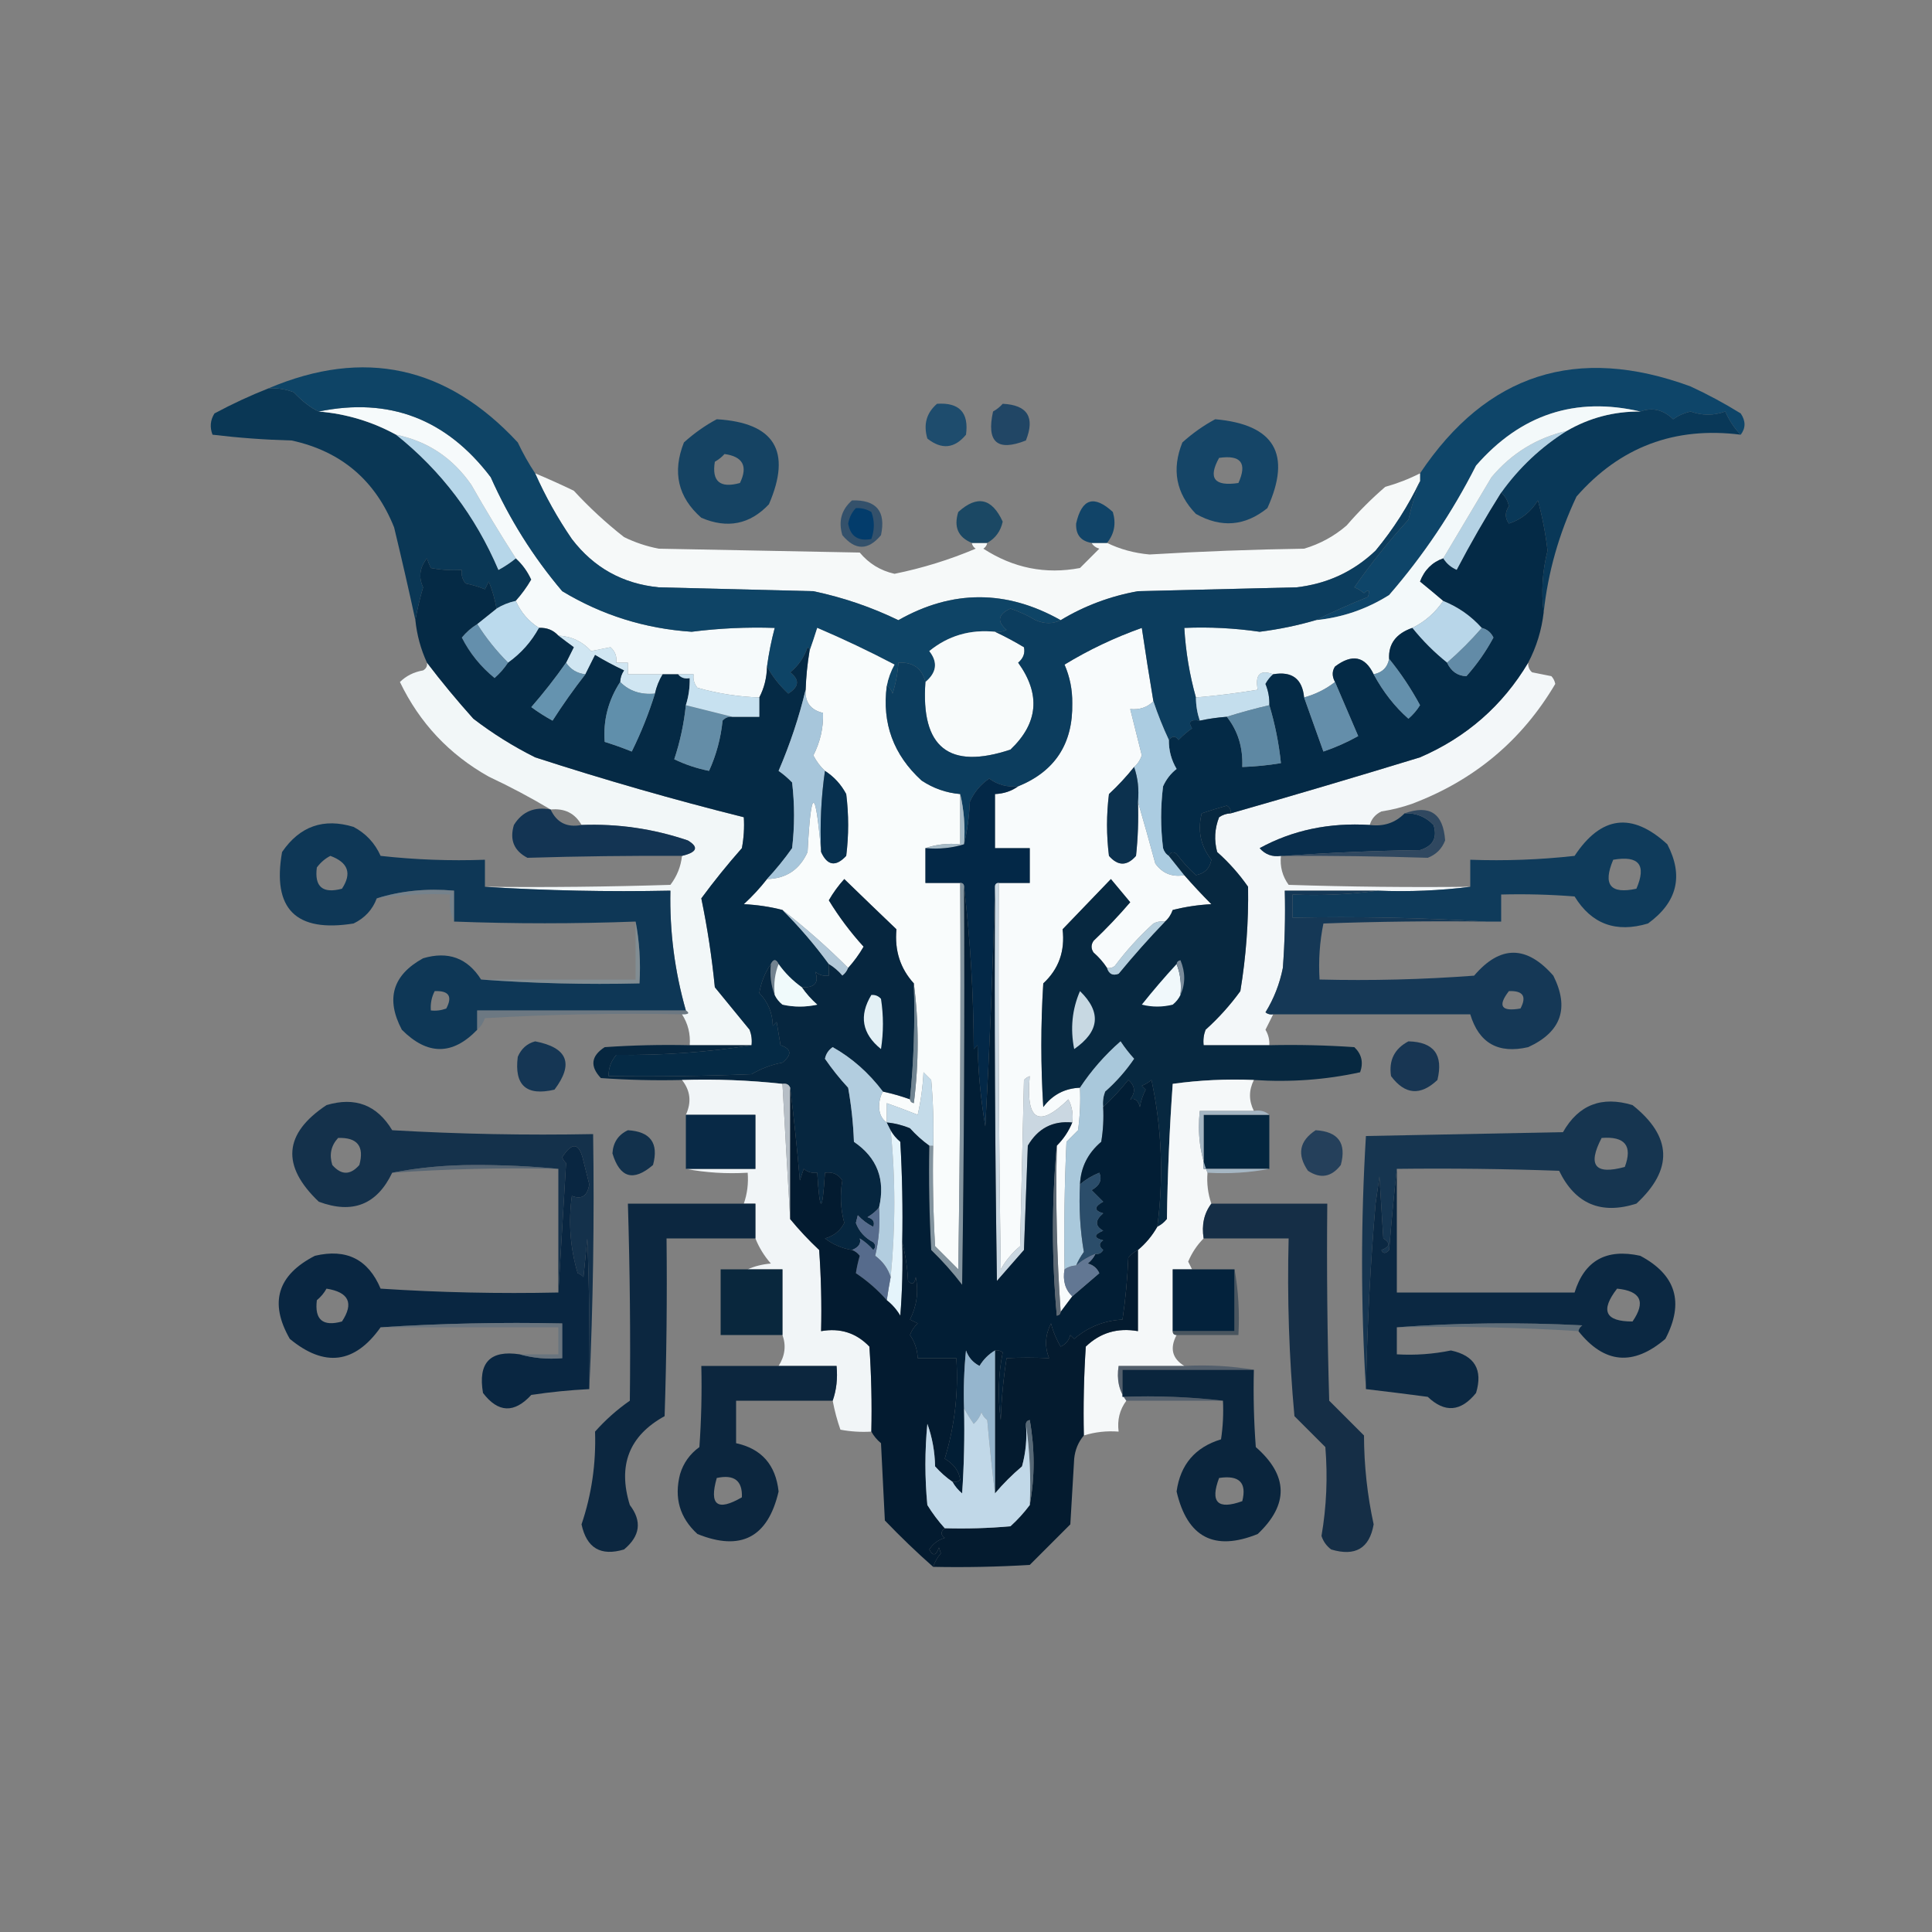 <?xml version="1.0" encoding="UTF-8"?>
<!DOCTYPE svg PUBLIC "-//W3C//DTD SVG 1.1//EN" "http://www.w3.org/Graphics/SVG/1.1/DTD/svg11.dtd">
<svg xmlns="http://www.w3.org/2000/svg" version="1.1" width="500px" height="500px" style="shape-rendering:geometricPrecision; text-rendering:geometricPrecision; image-rendering:optimizeQuality; fill-rule:evenodd; clip-rule:evenodd" xmlns:xlink="http://www.w3.org/1999/xlink">
<rect width="100%" height="100%" fill="#808080" stroke="none"/>
<g><path style="opacity:0.004" fill="#fefffe" d="M 204.5,15.5 C 205.833,16.167 205.833,16.167 204.5,15.5 Z"/></g>
<g><path style="opacity:0.004" fill="#fefffe" d="M 104.5,22.5 C 105.833,23.167 105.833,23.167 104.5,22.5 Z"/></g>
<g><path style="opacity:0.004" fill="#fefffe" d="M 56.5,45.5 C 57.833,46.167 57.833,46.167 56.5,45.5 Z"/></g>
<g><path style="opacity:0.004" fill="#fefffe" d="M 316.5,49.5 C 317.833,50.167 317.833,50.167 316.5,49.5 Z"/></g>
<g><path style="opacity:0.004" fill="#fefffe" d="M 54.5,53.5 C 55.833,54.167 55.833,54.167 54.5,53.5 Z"/></g>
<g><path style="opacity:0.004" fill="#fefffe" d="M 430.5,62.5 C 431.833,63.167 431.833,63.167 430.5,62.5 Z"/></g>
<g><path style="opacity:0.004" fill="#fefffe" d="M 458.5,64.5 C 459.833,65.167 459.833,65.167 458.5,64.5 Z"/></g>
<g><path style="opacity:0.004" fill="#fefffe" d="M 383.5,65.5 C 384.833,66.167 384.833,66.167 383.5,65.5 Z"/></g>
<g><path style="opacity:0.004" fill="#fefffe" d="M 409.5,67.5 C 410.833,68.167 410.833,68.167 409.5,67.5 Z"/></g>
<g><path style="opacity:0.004" fill="#fefffe" d="M 340.5,74.5 C 341.833,75.167 341.833,75.167 340.5,74.5 Z"/></g>
<g><path style="opacity:0.004" fill="#fefffe" d="M 474.5,82.5 C 475.833,83.167 475.833,83.167 474.5,82.5 Z"/></g>
<g><path style="opacity:0.004" fill="#fefffe" d="M 40.5,91.5 C 41.833,92.167 41.833,92.167 40.5,91.5 Z"/></g>
<g><path style="opacity:0.004" fill="#fefffe" d="M 49.5,92.5 C 50.833,93.167 50.833,93.167 49.5,92.5 Z"/></g>
<g><path style="opacity:0.004" fill="#fefffe" d="M 437.5,95.5 C 438.833,96.167 438.833,96.167 437.5,95.5 Z"/></g>
<g><path style="opacity:0.004" fill="#fefffe" d="M 350.5,103.5 C 351.833,104.167 351.833,104.167 350.5,103.5 Z"/></g>
<g><path style="opacity:1" fill="#0e4569" d="M 450.5,112.5 C 448.851,110.825 447.518,108.825 446.5,106.5C 443.539,107.582 440.539,107.582 437.5,106.5C 435.865,106.878 434.365,107.544 433,108.5C 430.457,106.03 427.623,105.363 424.5,106.5C 407.709,102.596 393.542,107.263 382,120.5C 375.863,132.615 368.363,143.782 359.5,154C 353.663,157.668 347.329,159.835 340.5,160.5C 344.845,158.367 349.345,156.367 354,154.5C 354.614,152.687 354.281,152.353 353,153.5C 352.25,152.874 351.416,152.374 350.5,152C 354.839,145.775 359.505,139.942 364.5,134.5C 365.292,131.027 366.292,127.694 367.5,124.5C 367.5,123.833 367.5,123.167 367.5,122.5C 384.748,96.697 408.081,89.197 437.5,100C 441.993,102.079 446.326,104.412 450.5,107C 451.807,108.943 451.807,110.777 450.5,112.5 Z"/></g>
<g><path style="opacity:1" fill="#1e4c6d" d="M 242.5,104.5 C 248.279,104.112 250.779,106.778 250,112.5C 247.029,116.092 243.696,116.425 240,113.5C 238.93,109.858 239.764,106.858 242.5,104.5 Z"/></g>
<g><path style="opacity:1" fill="#214665" d="M 259.5,104.5 C 265.908,104.81 267.908,107.976 265.5,114C 258.083,116.922 255.25,114.422 257,106.5C 257.995,105.934 258.828,105.267 259.5,104.5 Z"/></g>
<g><path style="opacity:1" fill="#154567" d="M 314.5,108.5 C 329.842,109.853 334.342,117.52 328,131.5C 322.209,136.18 316.042,136.68 309.5,133C 304.346,127.656 303.18,121.489 306,114.5C 308.671,112.098 311.505,110.098 314.5,108.5 Z M 315.5,118.5 C 321.158,117.679 322.825,119.846 320.5,125C 314.244,125.934 312.577,123.767 315.5,118.5 Z"/></g>
<g><path style="opacity:1" fill="#093858" d="M 450.5,112.5 C 433.414,110.337 419.247,115.671 408,128.5C 403.449,138.134 400.616,148.134 399.5,158.5C 398.826,153.185 399.159,147.852 400.5,142.5C 399.992,138.077 399.159,133.744 398,129.5C 396.24,132.427 393.74,134.427 390.5,135.5C 389.453,134.078 389.453,132.578 390.5,131C 390.192,129.541 389.525,128.374 388.5,127.5C 393.129,121.027 398.795,115.694 405.5,111.5C 411.356,108.119 417.689,106.452 424.5,106.5C 427.623,105.363 430.457,106.03 433,108.5C 434.365,107.544 435.865,106.878 437.5,106.5C 440.539,107.582 443.539,107.582 446.5,106.5C 447.518,108.825 448.851,110.825 450.5,112.5 Z"/></g>
<g><path style="opacity:0.976" fill="#f9fcfc" d="M 138.5,122.5 C 141.846,123.896 145.179,125.396 148.5,127C 152.533,131.368 156.866,135.368 161.5,139C 164.363,140.399 167.363,141.399 170.5,142C 187.833,142.333 205.167,142.667 222.5,143C 224.871,145.852 227.871,147.686 231.5,148.5C 238.723,147.037 245.723,144.87 252.5,142C 251.944,141.617 251.611,141.117 251.5,140.5C 252.833,140.5 254.167,140.5 255.5,140.5C 255.389,141.117 255.056,141.617 254.5,142C 262.253,147.026 270.586,148.692 279.5,147C 281.167,145.333 282.833,143.667 284.5,142C 283.584,141.722 282.918,141.222 282.5,140.5C 283.833,140.5 285.167,140.5 286.5,140.5C 289.851,142.139 293.518,143.139 297.5,143.5C 310.807,142.702 324.141,142.202 337.5,142C 341.615,140.777 345.282,138.777 348.5,136C 351.623,132.387 354.956,129.054 358.5,126C 361.647,125.119 364.647,123.953 367.5,122.5C 367.5,123.167 367.5,123.833 367.5,124.5C 364.452,130.911 360.619,136.911 356,142.5C 350.275,147.945 343.441,151.111 335.5,152C 321.833,152.333 308.167,152.667 294.5,153C 287.308,154.29 280.641,156.79 274.5,160.5C 260.458,152.59 246.458,152.59 232.5,160.5C 225.481,157.105 218.147,154.605 210.5,153C 197.167,152.667 183.833,152.333 170.5,152C 161.17,151.086 153.67,146.919 148,139.5C 144.302,134.102 141.136,128.435 138.5,122.5 Z"/></g>
<g><path style="opacity:0.004" fill="#fefffe" d="M 347.5,124.5 C 348.833,125.167 348.833,125.167 347.5,124.5 Z"/></g>
<g><path style="opacity:1" fill="#0a3755" d="M 69.5,100.5 C 71.734,100.38 73.901,100.713 76,101.5C 78.274,103.899 80.44,105.566 82.5,106.5C 89.603,107.09 96.269,109.09 102.5,112.5C 114.192,121.828 123.025,133.495 129,147.5C 130.652,146.601 132.152,145.601 133.5,144.5C 135.184,146.017 136.517,147.85 137.5,150C 136.35,151.981 135.016,153.814 133.5,155.5C 131.716,155.893 130.05,156.559 128.5,157.5C 128.087,155.11 127.421,152.777 126.5,150.5C 126.167,151.167 125.833,151.833 125.5,152.5C 123.885,151.846 122.218,151.346 120.5,151C 119.663,149.989 119.33,148.822 119.5,147.5C 116.813,147.664 114.146,147.497 111.5,147C 111.07,146.08 110.736,145.247 110.5,144.5C 108.608,146.871 108.275,149.371 109.5,152C 108.675,154.778 108.008,157.611 107.5,160.5C 105.787,152.606 103.954,144.606 102,136.5C 97.133,124.298 88.3,116.798 75.5,114C 68.586,113.814 61.753,113.314 55,112.5C 54.257,110.559 54.424,108.726 55.5,107C 60.068,104.548 64.735,102.382 69.5,100.5 Z"/></g>
<g><path style="opacity:1" fill="#b4d2e4" d="M 405.5,111.5 C 398.795,115.694 393.129,121.027 388.5,127.5C 384.426,133.976 380.592,140.643 377,147.5C 375.482,146.837 374.315,145.837 373.5,144.5C 377.641,137.563 381.807,130.563 386,123.5C 391.167,117.333 397.667,113.333 405.5,111.5 Z"/></g>
<g><path style="opacity:1" fill="#154363" d="M 185.5,108.5 C 200.449,109.396 204.949,116.729 199,130.5C 194.084,135.72 188.25,136.887 181.5,134C 175.452,128.688 173.952,122.188 177,114.5C 179.671,112.098 182.505,110.098 185.5,108.5 Z M 187.5,117.5 C 192.266,118.158 193.6,120.658 191.5,125C 186.338,126.424 184.171,124.59 185,119.5C 185.995,118.934 186.828,118.267 187.5,117.5 Z"/></g>
<g><path style="opacity:1" fill="#b6d6e9" d="M 102.5,112.5 C 110.668,114.178 117.168,118.511 122,125.5C 125.697,132.004 129.53,138.338 133.5,144.5C 132.152,145.601 130.652,146.601 129,147.5C 123.025,133.495 114.192,121.828 102.5,112.5 Z"/></g>
<g><path style="opacity:1" fill="#34516b" d="M 220.5,129.5 C 226.82,129.32 229.32,132.32 228,138.5C 224.667,142.5 221.333,142.5 218,138.5C 216.927,134.9 217.76,131.9 220.5,129.5 Z"/></g>
<g><path style="opacity:1" fill="#033c6b" d="M 221.5,131.5 C 222.93,131.421 224.264,131.754 225.5,132.5C 226.363,134.771 226.363,137.105 225.5,139.5C 222.084,140.134 220.084,138.8 219.5,135.5C 219.803,133.886 220.47,132.552 221.5,131.5 Z"/></g>
<g><path style="opacity:1" fill="#1b4864" d="M 255.5,140.5 C 254.167,140.5 252.833,140.5 251.5,140.5C 247.951,139.043 246.784,136.377 248,132.5C 252.88,128.077 256.713,128.91 259.5,135C 258.968,137.463 257.634,139.297 255.5,140.5 Z"/></g>
<g><path style="opacity:1" fill="#114468" d="M 286.5,140.5 C 285.167,140.5 283.833,140.5 282.5,140.5C 279.714,140.044 278.381,138.377 278.5,135.5C 279.952,129.012 283.119,128.012 288,132.5C 288.891,135.498 288.391,138.164 286.5,140.5 Z"/></g>
<g><path style="opacity:0.004" fill="#fefffe" d="M 13.5,146.5 C 14.833,147.167 14.833,147.167 13.5,146.5 Z"/></g>
<g><path style="opacity:1" fill="#f6fafb" d="M 198.5,172.5 C 198.435,175.428 197.768,178.095 196.5,180.5C 191.076,180.312 185.743,179.478 180.5,178C 179.663,176.989 179.33,175.822 179.5,174.5C 178.167,174.5 176.833,174.5 175.5,174.5C 174.167,174.5 172.833,174.5 171.5,174.5C 168.5,174.5 165.5,174.5 162.5,174.5C 162.5,173.5 162.5,172.5 162.5,171.5C 161.5,171.5 160.5,171.5 159.5,171.5C 159.688,169.897 159.188,168.563 158,167.5C 156.333,167.833 154.667,168.167 153,168.5C 150.674,165.989 147.841,164.656 144.5,164.5C 143.18,163.058 141.514,162.392 139.5,162.5C 136.757,160.761 134.757,158.427 133.5,155.5C 135.016,153.814 136.35,151.981 137.5,150C 136.517,147.85 135.184,146.017 133.5,144.5C 129.53,138.338 125.697,132.004 122,125.5C 117.168,118.511 110.668,114.178 102.5,112.5C 96.269,109.09 89.603,107.09 82.5,106.5C 100.735,102.752 115.568,108.418 127,123.5C 131.791,134.26 137.957,144.093 145.5,153C 155.773,159.196 166.94,162.696 179,163.5C 186.134,162.59 193.3,162.256 200.5,162.5C 199.626,165.789 198.959,169.123 198.5,172.5 Z"/></g>
<g><path style="opacity:1" fill="#0e4466" d="M 138.5,122.5 C 141.136,128.435 144.302,134.102 148,139.5C 153.67,146.919 161.17,151.086 170.5,152C 183.833,152.333 197.167,152.667 210.5,153C 218.147,154.605 225.481,157.105 232.5,160.5C 246.458,152.59 260.458,152.59 274.5,160.5C 272.513,161.503 270.346,161.503 268,160.5C 265.938,159.271 263.771,158.271 261.5,157.5C 258.271,158.983 257.937,160.816 260.5,163C 259.552,163.483 258.552,163.649 257.5,163.5C 251.046,162.859 245.38,164.526 240.5,168.5C 242.763,171.37 242.43,174.036 239.5,176.5C 238.614,172.963 236.281,171.296 232.5,171.5C 232.322,174.216 231.822,176.883 231,179.5C 230.722,178.584 230.222,177.918 229.5,177.5C 229.869,175.559 230.536,173.725 231.5,172C 224.985,168.577 218.319,165.41 211.5,162.5C 210.831,164.631 210.165,166.631 209.5,168.5C 209.565,168.062 209.399,167.728 209,167.5C 208.104,170.14 206.604,172.307 204.5,174C 206.994,175.912 206.827,177.746 204,179.5C 201.72,177.386 199.887,175.053 198.5,172.5C 198.959,169.123 199.626,165.789 200.5,162.5C 193.3,162.256 186.134,162.59 179,163.5C 166.94,162.696 155.773,159.196 145.5,153C 137.957,144.093 131.791,134.26 127,123.5C 115.568,108.418 100.735,102.752 82.5,106.5C 80.44,105.566 78.274,103.899 76,101.5C 73.901,100.713 71.734,100.38 69.5,100.5C 94.145,90.033 115.645,94.699 134,114.5C 135.328,117.312 136.828,119.978 138.5,122.5 Z"/></g>
<g><path style="opacity:1" fill="#f3f9fa" d="M 424.5,106.5 C 417.689,106.452 411.356,108.119 405.5,111.5C 397.667,113.333 391.167,117.333 386,123.5C 381.807,130.563 377.641,137.563 373.5,144.5C 370.63,145.528 368.63,147.528 367.5,150.5C 369.571,152.185 371.571,153.852 373.5,155.5C 371.431,158.573 368.764,160.906 365.5,162.5C 361.305,163.967 359.305,166.633 359.5,170.5C 359.106,172.71 357.773,174.043 355.5,174.5C 353.258,169.82 349.924,169.154 345.5,172.5C 344.708,173.7 344.708,175.033 345.5,176.5C 343.147,178.343 340.48,179.677 337.5,180.5C 337.034,175.665 334.367,173.665 329.5,174.5C 326.099,173.227 324.766,174.56 325.5,178.5C 320.196,179.384 314.863,180.051 309.5,180.5C 307.857,174.641 306.857,168.641 306.5,162.5C 313.047,162.225 319.547,162.558 326,163.5C 331.036,162.86 335.869,161.86 340.5,160.5C 347.329,159.835 353.663,157.668 359.5,154C 368.363,143.782 375.863,132.615 382,120.5C 393.542,107.263 407.709,102.596 424.5,106.5 Z"/></g>
<g><path style="opacity:1" fill="#b8d6e9" d="M 373.5,155.5 C 377.392,157.062 380.725,159.395 383.5,162.5C 380.728,165.694 377.728,168.694 374.5,171.5C 371.167,168.833 368.167,165.833 365.5,162.5C 368.764,160.906 371.431,158.573 373.5,155.5 Z"/></g>
<g><path style="opacity:1" fill="#bbdaed" d="M 133.5,155.5 C 134.757,158.427 136.757,160.761 139.5,162.5C 137.528,166.105 134.861,169.105 131.5,171.5C 128.453,168.455 125.787,165.122 123.5,161.5C 125.191,160.136 126.858,158.803 128.5,157.5C 130.05,156.559 131.716,155.893 133.5,155.5 Z"/></g>
<g><path style="opacity:1" fill="#f9fcfc" d="M 229.5,177.5 C 228.232,187.193 231.232,195.36 238.5,202C 241.561,204.035 244.895,205.201 248.5,205.5C 248.5,209.833 248.5,214.167 248.5,218.5C 245.287,218.19 242.287,218.523 239.5,219.5C 239.5,222.5 239.5,225.5 239.5,228.5C 242.5,228.5 245.5,228.5 248.5,228.5C 248.667,261.835 248.5,295.168 248,328.5C 246,326.5 244,324.5 242,322.5C 241.5,313.84 241.334,305.173 241.5,296.5C 241.666,290.824 241.499,285.157 241,279.5C 240.333,278.833 239.667,278.167 239,277.5C 238.825,281.211 238.325,284.878 237.5,288.5C 234.793,287.422 232.126,286.422 229.5,285.5C 229.5,287.167 229.5,288.833 229.5,290.5C 228.252,289.666 227.585,288.333 227.5,286.5C 227.511,284.955 227.844,283.622 228.5,282.5C 230.894,283.015 233.228,283.681 235.5,284.5C 235.56,285.043 235.893,285.376 236.5,285.5C 237.823,275.007 237.823,264.674 236.5,254.5C 232.984,250.646 231.484,245.979 232,240.5C 227.508,236.21 223.008,231.877 218.5,227.5C 216.959,229.204 215.625,231.037 214.5,233C 217.115,237.283 220.115,241.283 223.5,245C 222.35,246.981 221.016,248.814 219.5,250.5C 214.11,245.106 208.444,240.106 202.5,235.5C 199.359,234.679 196.025,234.179 192.5,234C 194.734,231.937 196.734,229.771 198.5,227.5C 203.444,227.398 206.944,225.065 209,220.5C 209.887,203.496 211.053,203.496 212.5,220.5C 214.128,224.057 216.294,224.39 219,221.5C 219.667,216.167 219.667,210.833 219,205.5C 217.669,203.004 215.836,201.004 213.5,199.5C 212.286,198.374 211.286,197.041 210.5,195.5C 212.285,191.994 213.118,188.328 213,184.5C 209.793,183.745 208.293,181.745 208.5,178.5C 208.616,175.14 208.949,171.807 209.5,168.5C 210.165,166.631 210.831,164.631 211.5,162.5C 218.319,165.41 224.985,168.577 231.5,172C 230.536,173.725 229.869,175.559 229.5,177.5 Z"/></g>
<g><path style="opacity:1" fill="#f8fbfb" d="M 257.5,163.5 C 259.986,164.662 262.486,165.996 265,167.5C 265.333,169.047 264.833,170.38 263.5,171.5C 269.373,179.663 268.707,187.163 261.5,194C 245.6,199.284 238.267,193.451 239.5,176.5C 242.43,174.036 242.763,171.37 240.5,168.5C 245.38,164.526 251.046,162.859 257.5,163.5 Z"/></g>
<g><path style="opacity:1" fill="#f8fbfc" d="M 298.5,181.5 C 296.898,183.074 294.898,183.741 292.5,183.5C 293.492,187.482 294.492,191.482 295.5,195.5C 295.058,196.739 294.391,197.739 293.5,198.5C 291.539,200.963 289.372,203.297 287,205.5C 286.333,210.833 286.333,216.167 287,221.5C 289.333,224.167 291.667,224.167 294,221.5C 294.499,216.845 294.666,212.179 294.5,207.5C 295.99,212.597 297.49,217.93 299,223.5C 300.848,226.041 303.348,227.041 306.5,226.5C 308.701,229.021 311.034,231.521 313.5,234C 310.118,234.176 306.785,234.676 303.5,235.5C 303.058,236.739 302.391,237.739 301.5,238.5C 300.448,238.351 299.448,238.517 298.5,239C 294.797,242.367 291.464,246.034 288.5,250C 287.906,250.464 287.239,250.631 286.5,250.5C 285.542,249.038 284.376,247.705 283,246.5C 282.333,245.5 282.333,244.5 283,243.5C 286.349,240.318 289.516,236.985 292.5,233.5C 290.833,231.5 289.167,229.5 287.5,227.5C 283.333,231.833 279.167,236.167 275,240.5C 275.665,246.141 273.998,250.808 270,254.5C 269.333,265.167 269.333,275.833 270,286.5C 272.381,283.326 275.548,281.659 279.5,281.5C 279.665,285.182 279.499,288.848 279,292.5C 278,293.5 277,294.5 276,295.5C 275.5,306.495 275.333,317.495 275.5,328.5C 274.99,331.388 275.656,333.721 277.5,335.5C 276.5,336.833 275.5,338.167 274.5,339.5C 273.504,325.343 273.171,311.01 273.5,296.5C 275.252,294.754 276.585,292.754 277.5,290.5C 277.799,288.396 277.466,286.396 276.5,284.5C 268.769,292.04 265.435,290.04 266.5,278.5C 265.914,278.709 265.414,279.043 265,279.5C 264.667,293.833 264.333,308.167 264,322.5C 261.957,324.208 260.29,326.208 259,328.5C 258.5,295.168 258.333,261.835 258.5,228.5C 261.167,228.5 263.833,228.5 266.5,228.5C 266.5,225.5 266.5,222.5 266.5,219.5C 263.5,219.5 260.5,219.5 257.5,219.5C 257.5,214.833 257.5,210.167 257.5,205.5C 259.786,205.405 261.786,204.738 263.5,203.5C 273.035,199.616 277.702,192.449 277.5,182C 277.548,178.52 276.881,175.187 275.5,172C 281.766,168.179 288.433,165.012 295.5,162.5C 296.435,168.856 297.435,175.19 298.5,181.5 Z"/></g>
<g><path style="opacity:1" fill="#648fac" d="M 123.5,161.5 C 125.787,165.122 128.453,168.455 131.5,171.5C 130.542,172.962 129.376,174.295 128,175.5C 124.395,172.568 121.561,169.068 119.5,165C 120.645,163.598 121.978,162.431 123.5,161.5 Z"/></g>
<g><path style="opacity:1" fill="#d0e6f2" d="M 144.5,164.5 C 147.841,164.656 150.674,165.989 153,168.5C 154.667,168.167 156.333,167.833 158,167.5C 159.188,168.563 159.688,169.897 159.5,171.5C 160.5,171.5 161.5,171.5 162.5,171.5C 162.5,172.5 162.5,173.5 162.5,174.5C 165.5,174.5 168.5,174.5 171.5,174.5C 170.559,176.05 169.893,177.716 169.5,179.5C 165.841,179.851 162.841,178.851 160.5,176.5C 160.539,175.417 160.873,174.417 161.5,173.5C 158.93,172.298 156.43,170.965 154,169.5C 153.153,171.193 152.32,172.86 151.5,174.5C 149.326,174.25 147.659,173.25 146.5,171.5C 147.153,170.193 147.82,168.86 148.5,167.5C 147.099,166.479 145.765,165.479 144.5,164.5 Z"/></g>
<g><path style="opacity:0.997" fill="#f2f7f8" d="M 110.5,171.5 C 114.258,176.435 118.258,181.268 122.5,186C 127.497,189.834 132.83,193.167 138.5,196C 156.328,201.79 174.328,206.957 192.5,211.5C 192.664,214.187 192.497,216.854 192,219.5C 188.278,223.715 184.778,228.048 181.5,232.5C 183.075,240.1 184.242,247.767 185,255.5C 188,259.167 191,262.833 194,266.5C 194.49,267.793 194.657,269.127 194.5,270.5C 189.167,270.5 183.833,270.5 178.5,270.5C 178.717,267.579 178.051,264.913 176.5,262.5C 178.224,262.539 178.557,262.206 177.5,261.5C 174.611,251.389 173.278,241.056 173.5,230.5C 157.325,230.83 141.325,230.496 125.5,229.5C 141.503,229.667 157.503,229.5 173.5,229C 175.202,226.765 176.202,224.265 176.5,221.5C 180.409,220.57 180.909,219.237 178,217.5C 169.07,214.475 159.904,213.142 150.5,213.5C 148.798,210.475 146.131,209.141 142.5,209.5C 137.418,206.456 132.085,203.622 126.5,201C 116.253,195.253 108.587,187.087 103.5,176.5C 105.113,174.912 107.113,173.912 109.5,173.5C 110.298,173.043 110.631,172.376 110.5,171.5 Z"/></g>
<g><path style="opacity:0.996" fill="#f3f7f9" d="M 395.5,171.5 C 395.414,172.496 395.748,173.329 396.5,174C 398.167,174.333 399.833,174.667 401.5,175C 402.022,175.561 402.355,176.228 402.5,177C 393.891,191.596 381.557,201.929 365.5,208C 362.899,208.92 360.232,209.587 357.5,210C 355.937,210.759 354.937,211.926 354.5,213.5C 344,212.848 334.5,214.848 326,219.5C 327.444,221.155 329.278,221.822 331.5,221.5C 331.22,224.272 331.887,226.772 333.5,229C 349.163,229.5 364.83,229.667 380.5,229.5C 372.684,230.492 364.684,230.826 356.5,230.5C 348.5,230.5 340.5,230.5 332.5,230.5C 332.666,237.175 332.5,243.842 332,250.5C 331.181,254.62 329.681,258.454 327.5,262C 328.094,262.464 328.761,262.631 329.5,262.5C 328.847,263.807 328.18,265.14 327.5,266.5C 328.246,267.736 328.579,269.07 328.5,270.5C 322.833,270.5 317.167,270.5 311.5,270.5C 311.343,269.127 311.51,267.793 312,266.5C 315.37,263.465 318.37,260.132 321,256.5C 322.478,247.538 323.145,238.538 323,229.5C 320.705,226.203 318.038,223.203 315,220.5C 314.179,217.446 314.345,214.446 315.5,211.5C 316.417,210.873 317.417,210.539 318.5,210.5C 334.844,205.829 351.177,200.996 367.5,196C 379.524,190.803 388.857,182.637 395.5,171.5 Z"/></g>
<g><path style="opacity:0.004" fill="#fefffe" d="M 49.5,177.5 C 50.833,178.167 50.833,178.167 49.5,177.5 Z"/></g>
<g><path style="opacity:1" fill="#0c3d5e" d="M 367.5,124.5 C 366.292,127.694 365.292,131.027 364.5,134.5C 359.505,139.942 354.839,145.775 350.5,152C 351.416,152.374 352.25,152.874 353,153.5C 354.281,152.353 354.614,152.687 354,154.5C 349.345,156.367 344.845,158.367 340.5,160.5C 335.869,161.86 331.036,162.86 326,163.5C 319.547,162.558 313.047,162.225 306.5,162.5C 306.857,168.641 307.857,174.641 309.5,180.5C 309.517,182.565 309.85,184.565 310.5,186.5C 308.058,186.119 307.391,186.786 308.5,188.5C 307.24,189.382 306.074,190.382 305,191.5C 304.23,190.402 303.397,190.402 302.5,191.5C 300.968,188.235 299.635,184.902 298.5,181.5C 297.435,175.19 296.435,168.856 295.5,162.5C 288.433,165.012 281.766,168.179 275.5,172C 276.881,175.187 277.548,178.52 277.5,182C 277.702,192.449 273.035,199.616 263.5,203.5C 260.71,203.778 258.21,203.111 256,201.5C 253.756,203.035 252.089,205.035 251,207.5C 250.823,211.356 250.323,215.023 249.5,218.5C 249.818,213.968 249.485,209.634 248.5,205.5C 244.895,205.201 241.561,204.035 238.5,202C 231.232,195.36 228.232,187.193 229.5,177.5C 230.222,177.918 230.722,178.584 231,179.5C 231.822,176.883 232.322,174.216 232.5,171.5C 236.281,171.296 238.614,172.963 239.5,176.5C 238.267,193.451 245.6,199.284 261.5,194C 268.707,187.163 269.373,179.663 263.5,171.5C 264.833,170.38 265.333,169.047 265,167.5C 262.486,165.996 259.986,164.662 257.5,163.5C 258.552,163.649 259.552,163.483 260.5,163C 257.937,160.816 258.271,158.983 261.5,157.5C 263.771,158.271 265.938,159.271 268,160.5C 270.346,161.503 272.513,161.503 274.5,160.5C 280.641,156.79 287.308,154.29 294.5,153C 308.167,152.667 321.833,152.333 335.5,152C 343.441,151.111 350.275,147.945 356,142.5C 360.619,136.911 364.452,130.911 367.5,124.5 Z"/></g>
<g><path style="opacity:1" fill="#c4deed" d="M 329.5,174.5 C 328.722,175.156 328.056,175.989 327.5,177C 328.233,178.766 328.567,180.599 328.5,182.5C 324.712,183.385 321.046,184.385 317.5,185.5C 315.139,185.674 312.806,186.007 310.5,186.5C 309.85,184.565 309.517,182.565 309.5,180.5C 314.863,180.051 320.196,179.384 325.5,178.5C 324.766,174.56 326.099,173.227 329.5,174.5 Z"/></g>
<g><path style="opacity:1" fill="#042a46" d="M 388.5,127.5 C 389.525,128.374 390.192,129.541 390.5,131C 389.453,132.578 389.453,134.078 390.5,135.5C 393.74,134.427 396.24,132.427 398,129.5C 399.159,133.744 399.992,138.077 400.5,142.5C 399.159,147.852 398.826,153.185 399.5,158.5C 398.968,163.095 397.635,167.429 395.5,171.5C 388.857,182.637 379.524,190.803 367.5,196C 351.177,200.996 334.844,205.829 318.5,210.5C 318.631,209.624 318.298,208.957 317.5,208.5C 315.291,209.106 313.124,209.773 311,210.5C 309.886,214.95 310.72,218.95 313.5,222.5C 313.119,224.707 311.786,226.04 309.5,226.5C 307.677,224.842 306.01,223.009 304.5,221C 303.563,220.308 302.897,220.475 302.5,221.5C 301.778,221.082 301.278,220.416 301,219.5C 300.333,214.167 300.333,208.833 301,203.5C 301.81,201.694 302.976,200.194 304.5,199C 303.129,196.681 302.462,194.181 302.5,191.5C 303.397,190.402 304.23,190.402 305,191.5C 306.074,190.382 307.24,189.382 308.5,188.5C 307.391,186.786 308.058,186.119 310.5,186.5C 312.806,186.007 315.139,185.674 317.5,185.5C 320.379,189.149 321.712,193.482 321.5,198.5C 324.86,198.384 328.193,198.051 331.5,197.5C 330.975,192.4 329.975,187.4 328.5,182.5C 328.567,180.599 328.233,178.766 327.5,177C 328.056,175.989 328.722,175.156 329.5,174.5C 334.367,173.665 337.034,175.665 337.5,180.5C 339.147,185.136 340.813,189.803 342.5,194.5C 345.627,193.436 348.627,192.103 351.5,190.5C 349.449,185.744 347.449,181.077 345.5,176.5C 344.708,175.033 344.708,173.7 345.5,172.5C 349.924,169.154 353.258,169.82 355.5,174.5C 357.979,179.076 360.979,182.909 364.5,186C 365.687,184.981 366.687,183.814 367.5,182.5C 365.166,178.187 362.5,174.187 359.5,170.5C 359.305,166.633 361.305,163.967 365.5,162.5C 368.167,165.833 371.167,168.833 374.5,171.5C 375.562,173.757 377.228,174.923 379.5,175C 382.237,171.933 384.571,168.599 386.5,165C 385.87,163.69 384.87,162.856 383.5,162.5C 380.725,159.395 377.392,157.062 373.5,155.5C 371.571,153.852 369.571,152.185 367.5,150.5C 368.63,147.528 370.63,145.528 373.5,144.5C 374.315,145.837 375.482,146.837 377,147.5C 380.592,140.643 384.426,133.976 388.5,127.5 Z"/></g>
<g><path style="opacity:1" fill="#648eaa" d="M 345.5,176.5 C 347.449,181.077 349.449,185.744 351.5,190.5C 348.627,192.103 345.627,193.436 342.5,194.5C 340.813,189.803 339.147,185.136 337.5,180.5C 340.48,179.677 343.147,178.343 345.5,176.5 Z"/></g>
<g><path style="opacity:1" fill="#6490ac" d="M 359.5,170.5 C 362.5,174.187 365.166,178.187 367.5,182.5C 366.687,183.814 365.687,184.981 364.5,186C 360.979,182.909 357.979,179.076 355.5,174.5C 357.773,174.043 359.106,172.71 359.5,170.5 Z"/></g>
<g><path style="opacity:1" fill="#628ba7" d="M 383.5,162.5 C 384.87,162.856 385.87,163.69 386.5,165C 384.571,168.599 382.237,171.933 379.5,175C 377.228,174.923 375.562,173.757 374.5,171.5C 377.728,168.694 380.728,165.694 383.5,162.5 Z"/></g>
<g><path style="opacity:0.004" fill="#fefffe" d="M 412.5,189.5 C 413.833,190.167 413.833,190.167 412.5,189.5 Z"/></g>
<g><path style="opacity:1" fill="#5e88a3" d="M 328.5,182.5 C 329.975,187.4 330.975,192.4 331.5,197.5C 328.193,198.051 324.86,198.384 321.5,198.5C 321.712,193.482 320.379,189.149 317.5,185.5C 321.046,184.385 324.712,183.385 328.5,182.5 Z"/></g>
<g><path style="opacity:1" fill="#052a45" d="M 128.5,157.5 C 126.858,158.803 125.191,160.136 123.5,161.5C 121.978,162.431 120.645,163.598 119.5,165C 121.561,169.068 124.395,172.568 128,175.5C 129.376,174.295 130.542,172.962 131.5,171.5C 134.861,169.105 137.528,166.105 139.5,162.5C 141.514,162.392 143.18,163.058 144.5,164.5C 145.765,165.479 147.099,166.479 148.5,167.5C 147.82,168.86 147.153,170.193 146.5,171.5C 143.745,175.434 140.745,179.267 137.5,183C 139.249,184.292 141.082,185.458 143,186.5C 145.664,182.343 148.497,178.343 151.5,174.5C 152.32,172.86 153.153,171.193 154,169.5C 156.43,170.965 158.93,172.298 161.5,173.5C 160.873,174.417 160.539,175.417 160.5,176.5C 157.405,181.272 156.072,186.438 156.5,192C 158.871,192.735 161.205,193.568 163.5,194.5C 165.89,189.664 167.89,184.664 169.5,179.5C 169.893,177.716 170.559,176.05 171.5,174.5C 172.833,174.5 174.167,174.5 175.5,174.5C 176.209,175.404 177.209,175.737 178.5,175.5C 178.552,177.903 178.219,180.236 177.5,182.5C 177.012,187.274 176.012,191.94 174.5,196.5C 177.363,197.874 180.363,198.874 183.5,199.5C 185.378,195.365 186.545,191.032 187,186.5C 187.671,185.748 188.504,185.414 189.5,185.5C 191.833,185.5 194.167,185.5 196.5,185.5C 196.5,183.833 196.5,182.167 196.5,180.5C 197.768,178.095 198.435,175.428 198.5,172.5C 199.887,175.053 201.72,177.386 204,179.5C 206.827,177.746 206.994,175.912 204.5,174C 206.604,172.307 208.104,170.14 209,167.5C 209.399,167.728 209.565,168.062 209.5,168.5C 208.949,171.807 208.616,175.14 208.5,178.5C 206.807,185.579 204.474,192.579 201.5,199.5C 202.76,200.382 203.926,201.382 205,202.5C 205.667,208.167 205.667,213.833 205,219.5C 202.999,222.331 200.833,224.997 198.5,227.5C 196.734,229.771 194.734,231.937 192.5,234C 196.025,234.179 199.359,234.679 202.5,235.5C 206.874,239.872 210.874,244.539 214.5,249.5C 214.5,250.5 214.5,251.5 214.5,252.5C 213.178,252.67 212.011,252.337 211,251.5C 212.012,254.341 210.845,255.674 207.5,255.5C 205.139,253.806 203.139,251.806 201.5,249.5C 200.833,248.167 200.167,248.167 199.5,249.5C 197.982,251.681 196.982,254.181 196.5,257C 198.774,259.325 199.941,262.159 200,265.5C 200.333,265.167 200.667,264.833 201,264.5C 201.333,266.5 201.667,268.5 202,270.5C 204.848,271.433 205.014,272.933 202.5,275C 199.655,275.538 196.988,276.538 194.5,278C 182.171,278.5 169.838,278.667 157.5,278.5C 157.472,276.418 158.139,274.584 159.5,273C 171.543,273.15 183.21,272.316 194.5,270.5C 194.657,269.127 194.49,267.793 194,266.5C 191,262.833 188,259.167 185,255.5C 184.242,247.767 183.075,240.1 181.5,232.5C 184.778,228.048 188.278,223.715 192,219.5C 192.497,216.854 192.664,214.187 192.5,211.5C 174.328,206.957 156.328,201.79 138.5,196C 132.83,193.167 127.497,189.834 122.5,186C 118.258,181.268 114.258,176.435 110.5,171.5C 108.892,168.009 107.892,164.342 107.5,160.5C 108.008,157.611 108.675,154.778 109.5,152C 108.275,149.371 108.608,146.871 110.5,144.5C 110.736,145.247 111.07,146.08 111.5,147C 114.146,147.497 116.813,147.664 119.5,147.5C 119.33,148.822 119.663,149.989 120.5,151C 122.218,151.346 123.885,151.846 125.5,152.5C 125.833,151.833 126.167,151.167 126.5,150.5C 127.421,152.777 128.087,155.11 128.5,157.5 Z"/></g>
<g><path style="opacity:1" fill="#608fab" d="M 160.5,176.5 C 162.841,178.851 165.841,179.851 169.5,179.5C 167.89,184.664 165.89,189.664 163.5,194.5C 161.205,193.568 158.871,192.735 156.5,192C 156.072,186.438 157.405,181.272 160.5,176.5 Z"/></g>
<g><path style="opacity:1" fill="#648da7" d="M 177.5,182.5 C 181.593,183.508 185.593,184.508 189.5,185.5C 188.504,185.414 187.671,185.748 187,186.5C 186.545,191.032 185.378,195.365 183.5,199.5C 180.363,198.874 177.363,197.874 174.5,196.5C 176.012,191.94 177.012,187.274 177.5,182.5 Z"/></g>
<g><path style="opacity:1" fill="#c7e1f0" d="M 175.5,174.5 C 176.833,174.5 178.167,174.5 179.5,174.5C 179.33,175.822 179.663,176.989 180.5,178C 185.743,179.478 191.076,180.312 196.5,180.5C 196.5,182.167 196.5,183.833 196.5,185.5C 194.167,185.5 191.833,185.5 189.5,185.5C 185.593,184.508 181.593,183.508 177.5,182.5C 178.219,180.236 178.552,177.903 178.5,175.5C 177.209,175.737 176.209,175.404 175.5,174.5 Z"/></g>
<g><path style="opacity:1" fill="#6593af" d="M 146.5,171.5 C 147.659,173.25 149.326,174.25 151.5,174.5C 148.497,178.343 145.664,182.343 143,186.5C 141.082,185.458 139.249,184.292 137.5,183C 140.745,179.267 143.745,175.434 146.5,171.5 Z"/></g>
<g><path style="opacity:1" fill="#a7c6db" d="M 208.5,178.5 C 208.293,181.745 209.793,183.745 213,184.5C 213.118,188.328 212.285,191.994 210.5,195.5C 211.286,197.041 212.286,198.374 213.5,199.5C 212.509,206.313 212.175,213.313 212.5,220.5C 211.053,203.496 209.887,203.496 209,220.5C 206.944,225.065 203.444,227.398 198.5,227.5C 200.833,224.997 202.999,222.331 205,219.5C 205.667,213.833 205.667,208.167 205,202.5C 203.926,201.382 202.76,200.382 201.5,199.5C 204.474,192.579 206.807,185.579 208.5,178.5 Z"/></g>
<g><path style="opacity:1" fill="#abcce1" d="M 298.5,181.5 C 299.635,184.902 300.968,188.235 302.5,191.5C 302.462,194.181 303.129,196.681 304.5,199C 302.976,200.194 301.81,201.694 301,203.5C 300.333,208.833 300.333,214.167 301,219.5C 301.278,220.416 301.778,221.082 302.5,221.5C 303.833,223.167 305.167,224.833 306.5,226.5C 303.348,227.041 300.848,226.041 299,223.5C 297.49,217.93 295.99,212.597 294.5,207.5C 294.81,204.287 294.477,201.287 293.5,198.5C 294.391,197.739 295.058,196.739 295.5,195.5C 294.492,191.482 293.492,187.482 292.5,183.5C 294.898,183.741 296.898,183.074 298.5,181.5 Z"/></g>
<g><path style="opacity:0.004" fill="#fefffe" d="M 436.5,200.5 C 437.833,201.167 437.833,201.167 436.5,200.5 Z"/></g>
<g><path style="opacity:1" fill="#0c314e" d="M 293.5,198.5 C 294.477,201.287 294.81,204.287 294.5,207.5C 294.666,212.179 294.499,216.845 294,221.5C 291.667,224.167 289.333,224.167 287,221.5C 286.333,216.167 286.333,210.833 287,205.5C 289.372,203.297 291.539,200.963 293.5,198.5 Z"/></g>
<g><path style="opacity:1" fill="#092e4d" d="M 363.5,210.5 C 366.459,210.35 368.959,211.35 371,213.5C 372.042,216.804 370.875,218.971 367.5,220C 355.659,220.169 343.993,220.669 332.5,221.5C 332.167,221.5 331.833,221.5 331.5,221.5C 329.278,221.822 327.444,221.155 326,219.5C 334.5,214.848 344,212.848 354.5,213.5C 358.104,213.951 361.104,212.951 363.5,210.5 Z"/></g>
<g><path style="opacity:1" fill="#133453" d="M 142.5,209.5 C 144.073,212.893 146.74,214.226 150.5,213.5C 159.904,213.142 169.07,214.475 178,217.5C 180.909,219.237 180.409,220.57 176.5,221.5C 163.13,221.43 149.797,221.597 136.5,222C 133.009,220.179 131.843,217.346 133,213.5C 135.15,210.037 138.316,208.704 142.5,209.5 Z"/></g>
<g><path style="opacity:1" fill="#a6bac6" d="M 248.5,205.5 C 249.485,209.634 249.818,213.968 249.5,218.5C 246.375,219.479 243.042,219.813 239.5,219.5C 242.287,218.523 245.287,218.19 248.5,218.5C 248.5,214.167 248.5,209.833 248.5,205.5 Z"/></g>
<g><path style="opacity:1" fill="#07304f" d="M 213.5,199.5 C 215.836,201.004 217.669,203.004 219,205.5C 219.667,210.833 219.667,216.167 219,221.5C 216.294,224.39 214.128,224.057 212.5,220.5C 212.175,213.313 212.509,206.313 213.5,199.5 Z"/></g>
<g><path style="opacity:1" fill="#304860" d="M 363.5,210.5 C 370.012,208.167 373.512,210.5 374,217.5C 373.167,219.667 371.667,221.167 369.5,222C 357.203,221.606 344.87,221.439 332.5,221.5C 343.993,220.669 355.659,220.169 367.5,220C 370.875,218.971 372.042,216.804 371,213.5C 368.959,211.35 366.459,210.35 363.5,210.5 Z"/></g>
<g><path style="opacity:1" fill="#0f3b5b" d="M 384.5,238.5 C 368.008,237.503 351.342,237.17 334.5,237.5C 334.5,235.5 334.5,233.5 334.5,231.5C 342.019,231.825 349.352,231.492 356.5,230.5C 364.684,230.826 372.684,230.492 380.5,229.5C 380.5,227.167 380.5,224.833 380.5,222.5C 389.525,222.832 398.525,222.498 407.5,221.5C 414.372,211.112 422.372,210.112 431.5,218.5C 435.753,226.658 434.086,233.492 426.5,239C 418.221,241.483 411.887,239.149 407.5,232C 401.175,231.5 394.842,231.334 388.5,231.5C 388.5,233.833 388.5,236.167 388.5,238.5C 387.167,238.5 385.833,238.5 384.5,238.5 Z M 417.5,222.5 C 424.158,221.344 426.158,223.844 423.5,230C 416.75,231.469 414.75,228.969 417.5,222.5 Z"/></g>
<g><path style="opacity:0.004" fill="#fefffe" d="M 340.5,222.5 C 341.833,223.167 341.833,223.167 340.5,222.5 Z"/></g>
<g><path style="opacity:1" fill="#0e3756" d="M 125.5,229.5 C 141.325,230.496 157.325,230.83 173.5,230.5C 173.278,241.056 174.611,251.389 177.5,261.5C 159.5,261.5 141.5,261.5 123.5,261.5C 123.5,263.167 123.5,264.833 123.5,266.5C 117.119,273.147 110.619,273.147 104,266.5C 99.775,258.511 101.608,252.344 109.5,248C 115.985,246.09 120.985,247.923 124.5,253.5C 137.99,254.496 151.656,254.829 165.5,254.5C 165.821,248.974 165.488,243.64 164.5,238.5C 148.798,239.089 133.131,239.089 117.5,238.5C 117.5,235.833 117.5,233.167 117.5,230.5C 110.416,229.874 103.75,230.541 97.5,232.5C 96.409,235.428 94.409,237.594 91.5,239C 76.564,241.397 70.397,235.231 73,220.5C 77.583,213.813 83.75,211.646 91.5,214C 94.695,215.695 97.028,218.195 98.5,221.5C 107.475,222.498 116.475,222.832 125.5,222.5C 125.5,224.833 125.5,227.167 125.5,229.5 Z M 85.5,221.5 C 90.115,223.206 91.115,226.04 88.5,230C 83.502,231.33 81.336,229.496 82,224.5C 82.985,223.186 84.152,222.186 85.5,221.5 Z M 112.5,256.5 C 116.161,256.35 117.161,257.85 115.5,261C 114.207,261.49 112.873,261.657 111.5,261.5C 111.366,259.708 111.699,258.042 112.5,256.5 Z"/></g>
<g><path style="opacity:0.455" fill="#68859a" d="M 117.5,238.5 C 116.532,236.393 116.198,234.059 116.5,231.5C 110.077,231.209 103.744,231.542 97.5,232.5C 103.75,230.541 110.416,229.874 117.5,230.5C 117.5,233.167 117.5,235.833 117.5,238.5 Z"/></g>
<g><path style="opacity:0.004" fill="#fefffe" d="M 14.5,231.5 C 15.833,232.167 15.833,232.167 14.5,231.5 Z"/></g>
<g><path style="opacity:1" fill="#032847" d="M 263.5,203.5 C 261.786,204.738 259.786,205.405 257.5,205.5C 257.5,210.167 257.5,214.833 257.5,219.5C 260.5,219.5 263.5,219.5 266.5,219.5C 266.5,222.5 266.5,225.5 266.5,228.5C 263.833,228.5 261.167,228.5 258.5,228.5C 257.833,228.5 257.5,228.833 257.5,229.5C 256.977,250.085 256.144,270.751 255,291.5C 253.827,284.563 253.16,277.563 253,270.5C 252.667,270.833 252.333,271.167 252,271.5C 251.956,257.295 251.123,243.295 249.5,229.5C 249.5,228.833 249.167,228.5 248.5,228.5C 245.5,228.5 242.5,228.5 239.5,228.5C 239.5,225.5 239.5,222.5 239.5,219.5C 243.042,219.813 246.375,219.479 249.5,218.5C 250.323,215.023 250.823,211.356 251,207.5C 252.089,205.035 253.756,203.035 256,201.5C 258.21,203.111 260.71,203.778 263.5,203.5 Z"/></g>
<g><path style="opacity:0.004" fill="#fefffe" d="M 3.5,243.5 C 4.833,244.167 4.833,244.167 3.5,243.5 Z"/></g>
<g><path style="opacity:1" fill="#b2c8d8" d="M 202.5,235.5 C 208.444,240.106 214.11,245.106 219.5,250.5C 219.217,251.289 218.717,251.956 218,252.5C 216.961,251.29 215.794,250.29 214.5,249.5C 210.874,244.539 206.874,239.872 202.5,235.5 Z"/></g>
<g><path style="opacity:0.004" fill="#fefffe" d="M 62.5,252.5 C 63.833,253.167 63.833,253.167 62.5,252.5 Z"/></g>
<g><path style="opacity:0.392" fill="#84a1b0" d="M 164.5,238.5 C 165.488,243.64 165.821,248.974 165.5,254.5C 151.656,254.829 137.99,254.496 124.5,253.5C 137.833,253.5 151.167,253.5 164.5,253.5C 164.5,248.5 164.5,243.5 164.5,238.5 Z"/></g>
<g><path style="opacity:1" fill="#728390" d="M 201.5,249.5 C 200.527,251.948 200.194,254.615 200.5,257.5C 199.527,255.052 199.194,252.385 199.5,249.5C 200.167,248.167 200.833,248.167 201.5,249.5 Z"/></g>
<g><path style="opacity:1" fill="#153856" d="M 356.5,230.5 C 349.352,231.492 342.019,231.825 334.5,231.5C 334.5,233.5 334.5,235.5 334.5,237.5C 351.342,237.17 368.008,237.503 384.5,238.5C 370.496,238.333 356.496,238.5 342.5,239C 341.531,243.737 341.197,248.57 341.5,253.5C 354.85,253.833 368.183,253.499 381.5,252.5C 388.235,244.588 395.069,244.588 402,252.5C 406.212,260.91 404.045,267.076 395.5,271C 387.745,272.794 382.745,269.961 380.5,262.5C 363.5,262.5 346.5,262.5 329.5,262.5C 328.761,262.631 328.094,262.464 327.5,262C 329.681,258.454 331.181,254.62 332,250.5C 332.5,243.842 332.666,237.175 332.5,230.5C 340.5,230.5 348.5,230.5 356.5,230.5 Z M 390.5,256.5 C 394.161,256.35 395.161,257.85 393.5,261C 388.522,261.864 387.522,260.364 390.5,256.5 Z"/></g>
<g><path style="opacity:1" fill="#06263f" d="M 236.5,254.5 C 236.827,264.681 236.494,274.681 235.5,284.5C 233.228,283.681 230.894,283.015 228.5,282.5C 224.822,277.638 220.488,273.805 215.5,271C 214.426,271.739 213.759,272.739 213.5,274C 215.327,276.658 217.327,279.158 219.5,281.5C 220.328,286.132 220.828,290.798 221,295.5C 227.015,299.591 229.181,305.258 227.5,312.5C 226.691,313.469 225.691,314.302 224.5,315C 225.956,315.423 226.456,316.256 226,317.5C 224.488,316.743 223.154,315.743 222,314.5C 221.833,315.167 221.667,315.833 221.5,316.5C 222.322,318.687 223.822,320.353 226,321.5C 226.667,322.167 226.667,322.833 226,323.5C 224.981,322.313 223.814,321.313 222.5,320.5C 222.912,321.782 222.246,322.782 220.5,323.5C 217.91,323.082 215.577,322.082 213.5,320.5C 215.795,319.864 217.461,318.531 218.5,316.5C 217.527,312.843 217.361,309.177 218,305.5C 216.951,303.893 215.451,303.227 213.5,303.5C 212.833,314.167 212.167,314.167 211.5,303.5C 210.178,303.67 209.011,303.337 208,302.5C 207.667,303.5 207.333,304.5 207,305.5C 206.303,297.334 205.469,289.334 204.5,281.5C 204.158,280.662 203.492,280.328 202.5,280.5C 193.887,279.558 185.221,279.225 176.5,279.5C 169.492,279.666 162.492,279.5 155.5,279C 152.626,275.949 152.959,273.282 156.5,271C 163.826,270.5 171.159,270.334 178.5,270.5C 183.833,270.5 189.167,270.5 194.5,270.5C 183.21,272.316 171.543,273.15 159.5,273C 158.139,274.584 157.472,276.418 157.5,278.5C 169.838,278.667 182.171,278.5 194.5,278C 196.988,276.538 199.655,275.538 202.5,275C 205.014,272.933 204.848,271.433 202,270.5C 201.667,268.5 201.333,266.5 201,264.5C 200.667,264.833 200.333,265.167 200,265.5C 199.941,262.159 198.774,259.325 196.5,257C 196.982,254.181 197.982,251.681 199.5,249.5C 199.194,252.385 199.527,255.052 200.5,257.5C 200.953,258.458 201.619,259.292 202.5,260C 205.5,260.667 208.5,260.667 211.5,260C 209.959,258.629 208.625,257.129 207.5,255.5C 210.845,255.674 212.012,254.341 211,251.5C 212.011,252.337 213.178,252.67 214.5,252.5C 214.5,251.5 214.5,250.5 214.5,249.5C 215.794,250.29 216.961,251.29 218,252.5C 218.717,251.956 219.217,251.289 219.5,250.5C 221.016,248.814 222.35,246.981 223.5,245C 220.115,241.283 217.115,237.283 214.5,233C 215.625,231.037 216.959,229.204 218.5,227.5C 223.008,231.877 227.508,236.21 232,240.5C 231.484,245.979 232.984,250.646 236.5,254.5 Z"/></g>
<g><path style="opacity:1" fill="#f0fafb" d="M 201.5,249.5 C 203.139,251.806 205.139,253.806 207.5,255.5C 208.625,257.129 209.959,258.629 211.5,260C 208.5,260.667 205.5,260.667 202.5,260C 201.619,259.292 200.953,258.458 200.5,257.5C 200.194,254.615 200.527,251.948 201.5,249.5 Z"/></g>
<g><path style="opacity:1" fill="#83949f" d="M 248.5,228.5 C 249.167,228.5 249.5,228.833 249.5,229.5C 249.667,263.835 249.5,298.168 249,332.5C 246.568,329.312 243.901,326.312 241,323.5C 240.5,314.506 240.334,305.506 240.5,296.5C 240.833,296.5 241.167,296.5 241.5,296.5C 241.334,305.173 241.5,313.84 242,322.5C 244,324.5 246,326.5 248,328.5C 248.5,295.168 248.667,261.835 248.5,228.5 Z"/></g>
<g><path style="opacity:0.518" fill="#597184" d="M 177.5,261.5 C 178.557,262.206 178.224,262.539 176.5,262.5C 159.487,262.167 142.487,262.501 125.5,263.5C 125.058,264.739 124.391,265.739 123.5,266.5C 123.5,264.833 123.5,263.167 123.5,261.5C 141.5,261.5 159.5,261.5 177.5,261.5 Z"/></g>
<g><path style="opacity:1" fill="#072840" d="M 318.5,210.5 C 317.417,210.539 316.417,210.873 315.5,211.5C 314.345,214.446 314.179,217.446 315,220.5C 318.038,223.203 320.705,226.203 323,229.5C 323.145,238.538 322.478,247.538 321,256.5C 318.37,260.132 315.37,263.465 312,266.5C 311.51,267.793 311.343,269.127 311.5,270.5C 317.167,270.5 322.833,270.5 328.5,270.5C 335.841,270.334 343.174,270.5 350.5,271C 352.396,272.808 352.896,274.975 352,277.5C 343.099,279.456 333.932,280.122 324.5,279.5C 317.442,279.203 310.442,279.536 303.5,280.5C 302.667,292.152 302.167,303.819 302,315.5C 301.292,316.381 300.458,317.047 299.5,317.5C 301.187,304.744 300.687,292.077 298,279.5C 297.25,280.126 296.416,280.626 295.5,281C 295.833,281.333 296.167,281.667 296.5,282C 295.773,283.399 295.273,284.899 295,286.5C 294.552,284.776 293.718,284.109 292.5,284.5C 293.939,282.657 293.772,280.99 292,279.5C 289.967,282.03 287.8,284.363 285.5,286.5C 285.343,285.127 285.51,283.793 286,282.5C 288.872,279.963 291.372,277.13 293.5,274C 292.213,272.59 291.046,271.09 290,269.5C 285.918,273.076 282.418,277.076 279.5,281.5C 275.548,281.659 272.381,283.326 270,286.5C 269.333,275.833 269.333,265.167 270,254.5C 273.998,250.808 275.665,246.141 275,240.5C 279.167,236.167 283.333,231.833 287.5,227.5C 289.167,229.5 290.833,231.5 292.5,233.5C 289.516,236.985 286.349,240.318 283,243.5C 282.333,244.5 282.333,245.5 283,246.5C 284.376,247.705 285.542,249.038 286.5,250.5C 287.002,252.085 288.002,252.585 289.5,252C 293.337,247.331 297.337,242.831 301.5,238.5C 302.391,237.739 303.058,236.739 303.5,235.5C 306.785,234.676 310.118,234.176 313.5,234C 311.034,231.521 308.701,229.021 306.5,226.5C 305.167,224.833 303.833,223.167 302.5,221.5C 302.897,220.475 303.563,220.308 304.5,221C 306.01,223.009 307.677,224.842 309.5,226.5C 311.786,226.04 313.119,224.707 313.5,222.5C 310.72,218.95 309.886,214.95 311,210.5C 313.124,209.773 315.291,209.106 317.5,208.5C 318.298,208.957 318.631,209.624 318.5,210.5 Z"/></g>
<g><path style="opacity:1" fill="#c7d8e2" d="M 279.5,256.5 C 285.086,261.931 284.586,266.931 278,271.5C 276.955,266.215 277.455,261.215 279.5,256.5 Z"/></g>
<g><path style="opacity:1" fill="#f0f8fb" d="M 304.5,249.5 C 305.473,251.948 305.806,254.615 305.5,257.5C 305.047,258.458 304.381,259.292 303.5,260C 300.833,260.667 298.167,260.667 295.5,260C 298.389,256.376 301.389,252.876 304.5,249.5 Z"/></g>
<g><path style="opacity:1" fill="#7b8c9b" d="M 304.5,249.5 C 304.56,248.957 304.893,248.624 305.5,248.5C 306.803,251.645 306.803,254.645 305.5,257.5C 305.806,254.615 305.473,251.948 304.5,249.5 Z"/></g>
<g><path style="opacity:1" fill="#b6cfde" d="M 301.5,238.5 C 297.337,242.831 293.337,247.331 289.5,252C 288.002,252.585 287.002,252.085 286.5,250.5C 287.239,250.631 287.906,250.464 288.5,250C 291.464,246.034 294.797,242.367 298.5,239C 299.448,238.517 300.448,238.351 301.5,238.5 Z"/></g>
<g><path style="opacity:1" fill="#e3f0f5" d="M 225.5,257.5 C 226.496,257.414 227.329,257.748 228,258.5C 228.667,262.833 228.667,267.167 228,271.5C 223.088,267.53 222.255,262.863 225.5,257.5 Z"/></g>
<g><path style="opacity:1" fill="#708491" d="M 236.5,254.5 C 237.823,264.674 237.823,275.007 236.5,285.5C 235.893,285.376 235.56,285.043 235.5,284.5C 236.494,274.681 236.827,264.681 236.5,254.5 Z"/></g>
<g><path style="opacity:1" fill="#153654" d="M 138.5,269.5 C 146.896,271.117 148.563,275.283 143.5,282C 136.22,283.719 133.053,280.885 134,273.5C 134.907,271.391 136.407,270.058 138.5,269.5 Z"/></g>
<g><path style="opacity:0.004" fill="#fefffe" d="M 391.5,275.5 C 392.833,276.167 392.833,276.167 391.5,275.5 Z"/></g>
<g><path style="opacity:1" fill="#183653" d="M 364.5,269.5 C 371.088,269.657 373.588,272.99 372,279.5C 367.601,283.654 363.601,283.321 360,278.5C 359.377,274.412 360.877,271.412 364.5,269.5 Z"/></g>
<g><path style="opacity:0.998" fill="#f1f5f7" d="M 176.5,279.5 C 185.221,279.225 193.887,279.558 202.5,280.5C 203.147,292.265 203.814,303.932 204.5,315.5C 206.795,318.297 209.295,320.964 212,323.5C 212.5,330.492 212.666,337.492 212.5,344.5C 217.447,343.628 221.613,344.961 225,348.5C 225.5,355.826 225.666,363.159 225.5,370.5C 222.813,370.664 220.146,370.497 217.5,370C 216.645,367.564 215.979,365.064 215.5,362.5C 216.477,359.713 216.81,356.713 216.5,353.5C 211.5,353.5 206.5,353.5 201.5,353.5C 203.157,350.911 203.491,348.244 202.5,345.5C 202.5,339.833 202.5,334.167 202.5,328.5C 199.5,328.5 196.5,328.5 193.5,328.5C 195.292,327.691 197.292,327.191 199.5,327C 197.768,325.028 196.435,322.861 195.5,320.5C 195.5,317.5 195.5,314.5 195.5,311.5C 194.5,311.5 193.5,311.5 192.5,311.5C 193.388,308.946 193.721,306.279 193.5,303.5C 187.974,303.821 182.64,303.488 177.5,302.5C 183.5,302.5 189.5,302.5 195.5,302.5C 195.5,297.833 195.5,293.167 195.5,288.5C 189.5,288.5 183.5,288.5 177.5,288.5C 179.015,285.263 178.681,282.263 176.5,279.5 Z"/></g>
<g><path style="opacity:0.996" fill="#f5f8f9" d="M 324.5,279.5 C 323.167,282.167 323.167,284.833 324.5,287.5C 319.833,287.5 315.167,287.5 310.5,287.5C 309.887,293.271 310.554,298.604 312.5,303.5C 312.279,306.279 312.612,308.946 313.5,311.5C 311.612,313.988 310.945,316.988 311.5,320.5C 309.8,322.21 308.467,324.21 307.5,326.5C 307.863,327.183 308.196,327.85 308.5,328.5C 306.833,328.5 305.167,328.5 303.5,328.5C 303.5,333.833 303.5,339.167 303.5,344.5C 303.5,345.167 303.833,345.5 304.5,345.5C 302.69,348.93 303.357,351.597 306.5,353.5C 300.833,353.5 295.167,353.5 289.5,353.5C 288.945,357.012 289.612,360.012 291.5,362.5C 289.774,364.82 289.107,367.487 289.5,370.5C 286.391,370.264 283.391,370.597 280.5,371.5C 280.334,363.826 280.5,356.159 281,348.5C 284.735,344.904 289.235,343.571 294.5,344.5C 294.5,337.5 294.5,330.5 294.5,323.5C 296.514,321.817 298.18,319.817 299.5,317.5C 300.458,317.047 301.292,316.381 302,315.5C 302.167,303.819 302.667,292.152 303.5,280.5C 310.442,279.536 317.442,279.203 324.5,279.5 Z"/></g>
<g><path style="opacity:0.004" fill="#fefffe" d="M 71.5,282.5 C 72.833,283.167 72.833,283.167 71.5,282.5 Z"/></g>
<g><path style="opacity:0.004" fill="#fefffe" d="M 364.5,287.5 C 365.833,288.167 365.833,288.167 364.5,287.5 Z"/></g>
<g><path style="opacity:1" fill="#c4dbe9" d="M 241.5,296.5 C 241.167,296.5 240.833,296.5 240.5,296.5C 238.704,295.207 237.037,293.707 235.5,292C 233.564,291.187 231.564,290.687 229.5,290.5C 229.5,288.833 229.5,287.167 229.5,285.5C 232.126,286.422 234.793,287.422 237.5,288.5C 238.325,284.878 238.825,281.211 239,277.5C 239.667,278.167 240.333,278.833 241,279.5C 241.499,285.157 241.666,290.824 241.5,296.5 Z"/></g>
<g><path style="opacity:1" fill="#082946" d="M 177.5,288.5 C 183.5,288.5 189.5,288.5 195.5,288.5C 195.5,293.167 195.5,297.833 195.5,302.5C 189.5,302.5 183.5,302.5 177.5,302.5C 177.5,297.833 177.5,293.167 177.5,288.5 Z"/></g>
<g><path style="opacity:1" fill="#04263f" d="M 328.5,288.5 C 328.5,293.167 328.5,297.833 328.5,302.5C 322.833,302.5 317.167,302.5 311.5,302.5C 311.5,297.833 311.5,293.167 311.5,288.5C 317.167,288.5 322.833,288.5 328.5,288.5 Z"/></g>
<g><path style="opacity:1" fill="#a9c8db" d="M 285.5,286.5 C 285.665,289.518 285.498,292.518 285,295.5C 281.534,298.432 279.701,302.098 279.5,306.5C 279.192,312.425 279.525,318.259 280.5,324C 279.695,325.113 279.028,326.279 278.5,327.5C 277.391,327.557 276.391,327.89 275.5,328.5C 275.333,317.495 275.5,306.495 276,295.5C 277,294.5 278,293.5 279,292.5C 279.499,288.848 279.665,285.182 279.5,281.5C 282.418,277.076 285.918,273.076 290,269.5C 291.046,271.09 292.213,272.59 293.5,274C 291.372,277.13 288.872,279.963 286,282.5C 285.51,283.793 285.343,285.127 285.5,286.5 Z"/></g>
<g><path style="opacity:1" fill="#a5b6c3" d="M 324.5,287.5 C 326.099,287.232 327.432,287.566 328.5,288.5C 322.833,288.5 317.167,288.5 311.5,288.5C 311.5,293.167 311.5,297.833 311.5,302.5C 317.167,302.5 322.833,302.5 328.5,302.5C 323.36,303.488 318.026,303.821 312.5,303.5C 310.554,298.604 309.887,293.271 310.5,287.5C 315.167,287.5 319.833,287.5 324.5,287.5 Z"/></g>
<g><path style="opacity:1" fill="#12314c" d="M 162.5,292.5 C 168.356,292.854 170.523,295.854 169,301.5C 163.927,305.864 160.427,304.864 158.5,298.5C 158.67,295.674 160.003,293.674 162.5,292.5 Z"/></g>
<g><path style="opacity:1" fill="#b6bec6" d="M 202.5,280.5 C 203.492,280.328 204.158,280.662 204.5,281.5C 204.5,292.833 204.5,304.167 204.5,315.5C 203.814,303.932 203.147,292.265 202.5,280.5 Z"/></g>
<g><path style="opacity:1" fill="#163550" d="M 423.5,311.5 C 414.334,314.415 407.667,311.581 403.5,303C 389.504,302.5 375.504,302.333 361.5,302.5C 360.8,308.771 360.133,315.771 359.5,323.5C 358.604,324.506 357.938,324.506 357.5,323.5C 359.748,322.676 359.914,321.676 358,320.5C 357.667,315.167 357.333,309.833 357,304.5C 356.667,306.833 356.333,309.167 356,311.5C 354.67,326.829 353.837,342.829 353.5,359.5C 352.169,337.764 352.169,315.931 353.5,294C 370.5,293.667 387.5,293.333 404.5,293C 408.525,285.912 414.525,283.579 422.5,286C 432.737,294.143 433.07,302.643 423.5,311.5 Z M 414.5,294.5 C 420.545,294.029 422.545,296.529 420.5,302C 412.786,304.118 410.786,301.618 414.5,294.5 Z"/></g>
<g><path style="opacity:1" fill="#cad7e1" d="M 258.5,228.5 C 258.333,261.835 258.5,295.168 259,328.5C 260.29,326.208 261.957,324.208 264,322.5C 264.333,308.167 264.667,293.833 265,279.5C 265.414,279.043 265.914,278.709 266.5,278.5C 265.435,290.04 268.769,292.04 276.5,284.5C 277.466,286.396 277.799,288.396 277.5,290.5C 272.458,290.015 268.624,292.015 266,296.5C 265.667,305.5 265.333,314.5 265,323.5C 262.667,326.167 260.333,328.833 258,331.5C 257.5,297.502 257.333,263.502 257.5,229.5C 257.5,228.833 257.833,228.5 258.5,228.5 Z"/></g>
<g><path style="opacity:1" fill="#b2cddf" d="M 228.5,282.5 C 227.844,283.622 227.511,284.955 227.5,286.5C 227.585,288.333 228.252,289.666 229.5,290.5C 229.833,291.167 230.167,291.833 230.5,292.5C 231.764,304.95 231.764,317.617 230.5,330.5C 229.797,328.284 228.464,326.451 226.5,325C 227.464,320.934 227.797,316.767 227.5,312.5C 229.181,305.258 227.015,299.591 221,295.5C 220.828,290.798 220.328,286.132 219.5,281.5C 217.327,279.158 215.327,276.658 213.5,274C 213.759,272.739 214.426,271.739 215.5,271C 220.488,273.805 224.822,277.638 228.5,282.5 Z"/></g>
<g><path style="opacity:1" fill="#25405b" d="M 340.5,292.5 C 346.356,292.854 348.523,295.854 347,301.5C 344.581,304.638 341.747,305.138 338.5,303C 335.602,298.766 336.269,295.266 340.5,292.5 Z"/></g>
<g><path style="opacity:1" fill="#14314b" d="M 152.5,359.5 C 152.667,346.496 152.5,333.496 152,320.5C 151.667,323.833 151.333,327.167 151,330.5C 150.586,330.043 150.086,329.709 149.5,329.5C 147.564,322.964 147.064,316.298 148,309.5C 150.537,310.507 152.037,309.507 152.5,306.5C 152,304.5 151.5,302.5 151,300.5C 149.95,295.723 148.117,295.39 145.5,299.5C 145.709,300.086 146.043,300.586 146.5,301C 145.843,312.265 145.177,323.431 144.5,334.5C 144.5,323.833 144.5,313.167 144.5,302.5C 137.508,301.834 130.341,301.5 123,301.5C 115.467,301.503 108.301,302.169 101.5,303.5C 97.553,311.765 91.219,314.265 82.5,311C 72.737,301.707 73.403,293.374 84.5,286C 91.903,283.795 97.57,285.961 101.5,292.5C 118.821,293.5 136.154,293.833 153.5,293.5C 153.831,315.673 153.497,337.673 152.5,359.5 Z M 87.5,294.5 C 92.494,294.329 94.328,296.662 93,301.5C 90.667,304.167 88.333,304.167 86,301.5C 85.167,298.829 85.667,296.496 87.5,294.5 Z"/></g>
<g><path style="opacity:0.652" fill="#40576c" d="M 144.5,302.5 C 130.088,302.184 115.755,302.518 101.5,303.5C 108.301,302.169 115.467,301.503 123,301.5C 130.341,301.5 137.508,301.834 144.5,302.5 Z"/></g>
<g><path style="opacity:0.004" fill="#fefffe" d="M 2.5,307.5 C 3.833,308.167 3.833,308.167 2.5,307.5 Z"/></g>
<g><path style="opacity:0.004" fill="#fefffe" d="M 380.5,308.5 C 381.833,309.167 381.833,309.167 380.5,308.5 Z"/></g>
<g><path style="opacity:0.004" fill="#fefffe" d="M 423.5,311.5 C 424.833,312.167 424.833,312.167 423.5,311.5 Z"/></g>
<g><path style="opacity:1" fill="#e5f4fb" d="M 230.5,292.5 C 231.122,293.627 231.955,294.627 233,295.5C 233.5,304.16 233.666,312.827 233.5,321.5C 233.666,327.842 233.5,334.175 233,340.5C 232.051,338.907 230.885,337.574 229.5,336.5C 229.789,334.475 230.122,332.475 230.5,330.5C 231.764,317.617 231.764,304.95 230.5,292.5 Z"/></g>
<g><path style="opacity:1" fill="#566b8c" d="M 227.5,312.5 C 227.797,316.767 227.464,320.934 226.5,325C 228.464,326.451 229.797,328.284 230.5,330.5C 230.122,332.475 229.789,334.475 229.5,336.5C 227.175,333.846 224.508,331.512 221.5,329.5C 221.723,328.033 222.056,326.533 222.5,325C 221.956,324.283 221.289,323.783 220.5,323.5C 222.246,322.782 222.912,321.782 222.5,320.5C 223.814,321.313 224.981,322.313 226,323.5C 226.667,322.833 226.667,322.167 226,321.5C 223.822,320.353 222.322,318.687 221.5,316.5C 221.667,315.833 221.833,315.167 222,314.5C 223.154,315.743 224.488,316.743 226,317.5C 226.456,316.256 225.956,315.423 224.5,315C 225.691,314.302 226.691,313.469 227.5,312.5 Z"/></g>
<g><path style="opacity:1" fill="#021e35" d="M 249.5,229.5 C 251.123,243.295 251.956,257.295 252,271.5C 252.333,271.167 252.667,270.833 253,270.5C 253.16,277.563 253.827,284.563 255,291.5C 256.144,270.751 256.977,250.085 257.5,229.5C 257.333,263.502 257.5,297.502 258,331.5C 260.333,328.833 262.667,326.167 265,323.5C 265.333,314.5 265.667,305.5 266,296.5C 268.624,292.015 272.458,290.015 277.5,290.5C 276.585,292.754 275.252,294.754 273.5,296.5C 272.174,311.005 272.174,325.672 273.5,340.5C 274.107,340.376 274.44,340.043 274.5,339.5C 275.5,338.167 276.5,336.833 277.5,335.5C 279.814,333.523 282.147,331.523 284.5,329.5C 283.91,328.201 282.91,327.368 281.5,327C 282.381,326.292 283.047,325.458 283.5,324.5C 284.376,324.631 285.043,324.298 285.5,323.5C 284.359,322.575 284.359,321.741 285.5,321C 283.009,320.374 283.009,319.541 285.5,318.5C 283.355,317.318 283.355,315.818 285.5,314C 283.109,313.309 283.109,312.309 285.5,311C 284.5,310 283.5,309 282.5,308C 284.616,306.829 285.282,305.329 284.5,303.5C 282.64,304.26 280.973,305.26 279.5,306.5C 279.701,302.098 281.534,298.432 285,295.5C 285.498,292.518 285.665,289.518 285.5,286.5C 287.8,284.363 289.967,282.03 292,279.5C 293.772,280.99 293.939,282.657 292.5,284.5C 293.718,284.109 294.552,284.776 295,286.5C 295.273,284.899 295.773,283.399 296.5,282C 296.167,281.667 295.833,281.333 295.5,281C 296.416,280.626 297.25,280.126 298,279.5C 300.687,292.077 301.187,304.744 299.5,317.5C 298.18,319.817 296.514,321.817 294.5,323.5C 293.542,323.953 292.708,324.619 292,325.5C 291.786,330.885 291.286,336.219 290.5,341.5C 285.743,341.768 281.576,343.435 278,346.5C 277.667,346.167 277.333,345.833 277,345.5C 276.632,346.91 275.799,347.91 274.5,348.5C 273.376,346.631 272.543,344.631 272,342.5C 270.48,345.488 270.314,348.488 271.5,351.5C 267.652,351.311 263.985,351.311 260.5,351.5C 259.671,356.802 259.171,362.136 259,367.5C 258.193,361.584 258.359,355.75 259.5,350C 258.906,349.536 258.239,349.369 257.5,349.5C 255.855,350.479 254.521,351.812 253.5,353.5C 251.803,352.636 250.637,351.303 250,349.5C 249.501,354.489 249.334,359.489 249.5,364.5C 249.666,371.841 249.5,379.174 249,386.5C 247.955,385.627 247.122,384.627 246.5,383.5C 247.239,383.631 247.906,383.464 248.5,383C 248.212,380.762 246.878,378.929 244.5,377.5C 247.071,369.065 248.071,360.398 247.5,351.5C 244.167,351.5 240.833,351.5 237.5,351.5C 237.421,349.334 236.754,347.334 235.5,345.5C 235.919,344.328 236.585,343.328 237.5,342.5C 236.833,342.167 236.167,341.833 235.5,341.5C 237.262,337.998 237.762,334.332 237,330.5C 236.683,332.301 236.016,332.634 235,331.5C 234.821,327.975 234.321,324.641 233.5,321.5C 233.666,312.827 233.5,304.16 233,295.5C 231.955,294.627 231.122,293.627 230.5,292.5C 230.167,291.833 229.833,291.167 229.5,290.5C 231.564,290.687 233.564,291.187 235.5,292C 237.037,293.707 238.704,295.207 240.5,296.5C 240.334,305.506 240.5,314.506 241,323.5C 243.901,326.312 246.568,329.312 249,332.5C 249.5,298.168 249.667,263.835 249.5,229.5 Z"/></g>
<g><path style="opacity:1" fill="#2b4d6a" d="M 283.5,324.5 C 281.646,325.241 279.979,326.241 278.5,327.5C 279.028,326.279 279.695,325.113 280.5,324C 279.525,318.259 279.192,312.425 279.5,306.5C 280.973,305.26 282.64,304.26 284.5,303.5C 285.282,305.329 284.616,306.829 282.5,308C 283.5,309 284.5,310 285.5,311C 283.109,312.309 283.109,313.309 285.5,314C 283.355,315.818 283.355,317.318 285.5,318.5C 283.009,319.541 283.009,320.374 285.5,321C 284.359,321.741 284.359,322.575 285.5,323.5C 285.043,324.298 284.376,324.631 283.5,324.5 Z"/></g>
<g><path style="opacity:0.004" fill="#fefffe" d="M 107.5,323.5 C 108.833,324.167 108.833,324.167 107.5,323.5 Z"/></g>
<g><path style="opacity:0.004" fill="#fefffe" d="M 444.5,323.5 C 445.833,324.167 445.833,324.167 444.5,323.5 Z"/></g>
<g><path style="opacity:1" fill="#152e46" d="M 313.5,311.5 C 323.5,311.5 333.5,311.5 343.5,311.5C 343.333,328.503 343.5,345.503 344,362.5C 347,365.5 350,368.5 353,371.5C 353.024,379.301 353.857,386.968 355.5,394.5C 354.427,400.712 350.76,402.879 344.5,401C 343.299,400.097 342.465,398.931 342,397.5C 343.301,389.955 343.635,382.288 343,374.5C 340.333,371.833 337.667,369.167 335,366.5C 333.601,351.21 333.101,335.877 333.5,320.5C 326.167,320.5 318.833,320.5 311.5,320.5C 310.945,316.988 311.612,313.988 313.5,311.5 Z"/></g>
<g><path style="opacity:0.004" fill="#fefffe" d="M 482.5,328.5 C 483.833,329.167 483.833,329.167 482.5,328.5 Z"/></g>
<g><path style="opacity:1" fill="#627793" d="M 283.5,324.5 C 283.047,325.458 282.381,326.292 281.5,327C 282.91,327.368 283.91,328.201 284.5,329.5C 282.147,331.523 279.814,333.523 277.5,335.5C 275.656,333.721 274.99,331.388 275.5,328.5C 276.391,327.89 277.391,327.557 278.5,327.5C 279.979,326.241 281.646,325.241 283.5,324.5 Z"/></g>
<g><path style="opacity:1" fill="#03223c" d="M 308.5,328.5 C 312.167,328.5 315.833,328.5 319.5,328.5C 319.5,333.833 319.5,339.167 319.5,344.5C 314.167,344.5 308.833,344.5 303.5,344.5C 303.5,339.167 303.5,333.833 303.5,328.5C 305.167,328.5 306.833,328.5 308.5,328.5 Z"/></g>
<g><path style="opacity:0.999" fill="#5d6974" d="M 273.5,296.5 C 273.171,311.01 273.504,325.343 274.5,339.5C 274.44,340.043 274.107,340.376 273.5,340.5C 272.174,325.672 272.174,311.005 273.5,296.5 Z"/></g>
<g><path style="opacity:1" fill="#09273d" d="M 193.5,328.5 C 196.5,328.5 199.5,328.5 202.5,328.5C 202.5,334.167 202.5,339.833 202.5,345.5C 197.167,345.5 191.833,345.5 186.5,345.5C 186.5,339.833 186.5,334.167 186.5,328.5C 188.833,328.5 191.167,328.5 193.5,328.5 Z"/></g>
<g><path style="opacity:1" fill="#0c2740" d="M 192.5,311.5 C 193.5,311.5 194.5,311.5 195.5,311.5C 195.5,314.5 195.5,317.5 195.5,320.5C 187.833,320.5 180.167,320.5 172.5,320.5C 172.667,335.837 172.5,351.17 172,366.5C 162.821,371.554 159.821,379.221 163,389.5C 166.19,393.685 165.69,397.519 161.5,401C 155.477,402.809 151.811,400.643 150.5,394.5C 153.103,386.816 154.27,378.816 154,370.5C 156.703,367.462 159.703,364.795 163,362.5C 163.194,346.103 163.027,329.103 162.5,311.5C 172.5,311.5 182.5,311.5 192.5,311.5 Z"/></g>
<g><path style="opacity:1" fill="#031b30" d="M 204.5,281.5 C 205.469,289.334 206.303,297.334 207,305.5C 207.333,304.5 207.667,303.5 208,302.5C 209.011,303.337 210.178,303.67 211.5,303.5C 212.167,314.167 212.833,314.167 213.5,303.5C 215.451,303.227 216.951,303.893 218,305.5C 217.361,309.177 217.527,312.843 218.5,316.5C 217.461,318.531 215.795,319.864 213.5,320.5C 215.577,322.082 217.91,323.082 220.5,323.5C 221.289,323.783 221.956,324.283 222.5,325C 222.056,326.533 221.723,328.033 221.5,329.5C 224.508,331.512 227.175,333.846 229.5,336.5C 230.885,337.574 232.051,338.907 233,340.5C 233.5,334.175 233.666,327.842 233.5,321.5C 234.321,324.641 234.821,327.975 235,331.5C 236.016,332.634 236.683,332.301 237,330.5C 237.762,334.332 237.262,337.998 235.5,341.5C 236.167,341.833 236.833,342.167 237.5,342.5C 236.585,343.328 235.919,344.328 235.5,345.5C 236.754,347.334 237.421,349.334 237.5,351.5C 240.833,351.5 244.167,351.5 247.5,351.5C 248.071,360.398 247.071,369.065 244.5,377.5C 246.878,378.929 248.212,380.762 248.5,383C 247.906,383.464 247.239,383.631 246.5,383.5C 244.871,382.375 243.371,381.041 242,379.5C 241.921,375.642 241.254,371.976 240,368.5C 239.333,375.5 239.333,382.5 240,389.5C 241.332,391.66 242.832,393.66 244.5,395.5C 243.402,396.397 243.402,397.23 244.5,398C 242.777,398.523 241.444,399.523 240.5,401C 241.424,402.811 242.257,402.645 243,400.5C 243.167,401 243.333,401.5 243.5,402C 242.571,403.077 241.904,404.244 241.5,405.5C 237.276,401.78 233.109,397.78 229,393.5C 228.667,386.833 228.333,380.167 228,373.5C 226.955,372.627 226.122,371.627 225.5,370.5C 225.666,363.159 225.5,355.826 225,348.5C 221.613,344.961 217.447,343.628 212.5,344.5C 212.666,337.492 212.5,330.492 212,323.5C 209.295,320.964 206.795,318.297 204.5,315.5C 204.5,304.167 204.5,292.833 204.5,281.5 Z"/></g>
<g><path style="opacity:1" fill="#041b2f" d="M 294.5,323.5 C 294.5,330.5 294.5,337.5 294.5,344.5C 289.235,343.571 284.735,344.904 281,348.5C 280.5,356.159 280.334,363.826 280.5,371.5C 279.069,373.189 278.236,375.189 278,377.5C 277.667,383.167 277.333,388.833 277,394.5C 273.5,398 270,401.5 266.5,405C 258.173,405.5 249.84,405.666 241.5,405.5C 241.904,404.244 242.571,403.077 243.5,402C 243.333,401.5 243.167,401 243,400.5C 242.257,402.645 241.424,402.811 240.5,401C 241.444,399.523 242.777,398.523 244.5,398C 243.402,397.23 243.402,396.397 244.5,395.5C 250.176,395.666 255.843,395.499 261.5,395C 263.373,393.296 265.04,391.463 266.5,389.5C 267.819,382.323 267.819,374.99 266.5,367.5C 265.893,367.624 265.56,367.957 265.5,368.5C 265.823,372.226 265.489,375.893 264.5,379.5C 261.932,381.673 259.599,384.006 257.5,386.5C 257.5,374.167 257.5,361.833 257.5,349.5C 258.239,349.369 258.906,349.536 259.5,350C 258.359,355.75 258.193,361.584 259,367.5C 259.171,362.136 259.671,356.802 260.5,351.5C 263.985,351.311 267.652,351.311 271.5,351.5C 270.314,348.488 270.48,345.488 272,342.5C 272.543,344.631 273.376,346.631 274.5,348.5C 275.799,347.91 276.632,346.91 277,345.5C 277.333,345.833 277.667,346.167 278,346.5C 281.576,343.435 285.743,341.768 290.5,341.5C 291.286,336.219 291.786,330.885 292,325.5C 292.708,324.619 293.542,323.953 294.5,323.5 Z"/></g>
<g><path style="opacity:0.004" fill="#fefffe" d="M 66.5,343.5 C 67.833,344.167 67.833,344.167 66.5,343.5 Z"/></g>
<g><path style="opacity:0.698" fill="#314250" d="M 319.5,328.5 C 320.489,333.975 320.822,339.642 320.5,345.5C 315.167,345.5 309.833,345.5 304.5,345.5C 303.833,345.5 303.5,345.167 303.5,344.5C 308.833,344.5 314.167,344.5 319.5,344.5C 319.5,339.167 319.5,333.833 319.5,328.5 Z"/></g>
<g><path style="opacity:1" fill="#092641" d="M 152.5,359.5 C 147.481,359.752 142.481,360.252 137.5,361C 133.091,365.812 128.924,365.646 125,360.5C 123.662,352.673 126.829,349.34 134.5,350.5C 137.962,351.482 141.629,351.815 145.5,351.5C 145.5,348.5 145.5,345.5 145.5,342.5C 129.658,342.17 113.991,342.504 98.5,343.5C 91.822,352.928 83.989,353.928 75,346.5C 69.633,337.146 71.799,329.979 81.5,325C 89.643,323.071 95.309,325.905 98.5,333.5C 113.819,334.499 129.152,334.833 144.5,334.5C 145.177,323.431 145.843,312.265 146.5,301C 146.043,300.586 145.709,300.086 145.5,299.5C 148.117,295.39 149.95,295.723 151,300.5C 151.5,302.5 152,304.5 152.5,306.5C 152.037,309.507 150.537,310.507 148,309.5C 147.064,316.298 147.564,322.964 149.5,329.5C 150.086,329.709 150.586,330.043 151,330.5C 151.333,327.167 151.667,323.833 152,320.5C 152.5,333.496 152.667,346.496 152.5,359.5 Z M 84.5,333.5 C 90.293,334.421 91.626,337.255 88.5,342C 83.545,343.376 81.379,341.542 82,336.5C 83.045,335.627 83.878,334.627 84.5,333.5 Z"/></g>
<g><path style="opacity:0.557" fill="#566b7c" d="M 98.5,343.5 C 113.991,342.504 129.658,342.17 145.5,342.5C 145.5,345.5 145.5,348.5 145.5,351.5C 141.629,351.815 137.962,351.482 134.5,350.5C 137.833,350.5 141.167,350.5 144.5,350.5C 144.5,348.167 144.5,345.833 144.5,343.5C 129.167,343.5 113.833,343.5 98.5,343.5 Z"/></g>
<g><path style="opacity:0.004" fill="#fefffe" d="M 29.5,348.5 C 30.833,349.167 30.833,349.167 29.5,348.5 Z"/></g>
<g><path style="opacity:1" fill="#0b2842" d="M 361.5,302.5 C 361.5,313.167 361.5,323.833 361.5,334.5C 376.833,334.5 392.167,334.5 407.5,334.5C 410.056,326.227 415.723,323.06 424.5,325C 433.762,329.922 435.929,337.089 431,346.5C 422.695,353.605 415.195,352.939 408.5,344.5C 408.611,343.883 408.944,343.383 409.5,343C 393.328,342.172 377.328,342.339 361.5,343.5C 361.5,345.833 361.5,348.167 361.5,350.5C 366.233,350.777 370.9,350.443 375.5,349.5C 381.649,350.815 383.815,354.482 382,360.5C 378.08,365.368 373.913,365.701 369.5,361.5C 364.117,360.789 358.784,360.122 353.5,359.5C 353.837,342.829 354.67,326.829 356,311.5C 356.333,309.167 356.667,306.833 357,304.5C 357.333,309.833 357.667,315.167 358,320.5C 359.914,321.676 359.748,322.676 357.5,323.5C 357.938,324.506 358.604,324.506 359.5,323.5C 360.133,315.771 360.8,308.771 361.5,302.5 Z M 418.5,333.5 C 424.651,334.103 425.984,336.936 422.5,342C 415.43,342.024 414.096,339.191 418.5,333.5 Z"/></g>
<g><path style="opacity:0.614" fill="#4d6375" d="M 361.5,343.5 C 377.328,342.339 393.328,342.172 409.5,343C 408.944,343.383 408.611,343.883 408.5,344.5C 392.911,343.516 377.244,343.183 361.5,343.5 Z"/></g>
<g><path style="opacity:0.646" fill="#3c4e62" d="M 306.5,353.5 C 312.69,353.177 318.69,353.51 324.5,354.5C 313.167,354.5 301.833,354.5 290.5,354.5C 290.5,356.833 290.5,359.167 290.5,361.5C 299.349,361.174 308.016,361.507 316.5,362.5C 308.167,362.5 299.833,362.5 291.5,362.5C 289.612,360.012 288.945,357.012 289.5,353.5C 295.167,353.5 300.833,353.5 306.5,353.5 Z"/></g>
<g><path style="opacity:1" fill="#0c263e" d="M 201.5,353.5 C 206.5,353.5 211.5,353.5 216.5,353.5C 216.81,356.713 216.477,359.713 215.5,362.5C 207.167,362.5 198.833,362.5 190.5,362.5C 190.5,366.167 190.5,369.833 190.5,373.5C 197.086,374.928 200.753,379.095 201.5,386C 198.741,397.879 191.741,401.546 180.5,397C 175.912,392.811 174.412,387.645 176,381.5C 176.861,378.632 178.528,376.298 181,374.5C 181.5,367.508 181.666,360.508 181.5,353.5C 188.167,353.5 194.833,353.5 201.5,353.5 Z M 185.5,382.5 C 190.006,381.527 192.172,383.194 192,387.5C 185.645,391.201 183.478,389.534 185.5,382.5 Z"/></g>
<g><path style="opacity:0.004" fill="#fefffe" d="M 113.5,359.5 C 114.833,360.167 114.833,360.167 113.5,359.5 Z"/></g>
<g><path style="opacity:1" fill="#95b5cd" d="M 257.5,349.5 C 257.5,361.833 257.5,374.167 257.5,386.5C 256.796,380.895 256.13,374.562 255.5,367.5C 254.808,366.975 254.308,366.308 254,365.5C 253.581,366.672 252.915,367.672 252,368.5C 251.066,367.142 250.232,365.808 249.5,364.5C 249.334,359.489 249.501,354.489 250,349.5C 250.637,351.303 251.803,352.636 253.5,353.5C 254.521,351.812 255.855,350.479 257.5,349.5 Z"/></g>
<g><path style="opacity:1" fill="#566876" d="M 265.5,368.5 C 265.56,367.957 265.893,367.624 266.5,367.5C 267.819,374.99 267.819,382.323 266.5,389.5C 266.825,382.313 266.491,375.313 265.5,368.5 Z"/></g>
<g><path style="opacity:1" fill="#c1d8e8" d="M 249.5,364.5 C 250.232,365.808 251.066,367.142 252,368.5C 252.915,367.672 253.581,366.672 254,365.5C 254.308,366.308 254.808,366.975 255.5,367.5C 256.13,374.562 256.796,380.895 257.5,386.5C 259.599,384.006 261.932,381.673 264.5,379.5C 265.489,375.893 265.823,372.226 265.5,368.5C 266.491,375.313 266.825,382.313 266.5,389.5C 265.04,391.463 263.373,393.296 261.5,395C 255.843,395.499 250.176,395.666 244.5,395.5C 242.832,393.66 241.332,391.66 240,389.5C 239.333,382.5 239.333,375.5 240,368.5C 241.254,371.976 241.921,375.642 242,379.5C 243.371,381.041 244.871,382.375 246.5,383.5C 247.122,384.627 247.955,385.627 249,386.5C 249.5,379.174 249.666,371.841 249.5,364.5 Z"/></g>
<g><path style="opacity:1" fill="#0a253d" d="M 324.5,354.5 C 324.334,361.175 324.5,367.842 325,374.5C 333.407,381.85 333.574,389.35 325.5,397C 314.259,401.546 307.259,397.879 304.5,386C 305.46,379.041 309.293,374.541 316,372.5C 316.498,369.183 316.665,365.85 316.5,362.5C 308.016,361.507 299.349,361.174 290.5,361.5C 290.5,359.167 290.5,356.833 290.5,354.5C 301.833,354.5 313.167,354.5 324.5,354.5 Z M 315.5,382.5 C 320.709,381.705 322.709,383.705 321.5,388.5C 315.129,390.796 313.129,388.796 315.5,382.5 Z"/></g>
<g><path style="opacity:0.004" fill="#fefffe" d="M 212.5,387.5 C 213.833,388.167 213.833,388.167 212.5,387.5 Z"/></g>
<g><path style="opacity:0.004" fill="#fefffe" d="M 40.5,395.5 C 41.833,396.167 41.833,396.167 40.5,395.5 Z"/></g>
<g><path style="opacity:0.004" fill="#fefffe" d="M 454.5,403.5 C 455.833,404.167 455.833,404.167 454.5,403.5 Z"/></g>
<g><path style="opacity:0.004" fill="#fefffe" d="M 107.5,406.5 C 108.833,407.167 108.833,407.167 107.5,406.5 Z"/></g>
<g><path style="opacity:0.004" fill="#fefffe" d="M 55.5,408.5 C 56.833,409.167 56.833,409.167 55.5,408.5 Z"/></g>
<g><path style="opacity:0.004" fill="#fefffe" d="M 136.5,408.5 C 137.833,409.167 137.833,409.167 136.5,408.5 Z"/></g>
<g><path style="opacity:0.004" fill="#fefffe" d="M 164.5,418.5 C 165.833,419.167 165.833,419.167 164.5,418.5 Z"/></g>
<g><path style="opacity:0.004" fill="#fefffe" d="M 260.5,423.5 C 261.833,424.167 261.833,424.167 260.5,423.5 Z"/></g>
<g><path style="opacity:0.004" fill="#fefffe" d="M 88.5,427.5 C 89.833,428.167 89.833,428.167 88.5,427.5 Z"/></g>
<g><path style="opacity:0.004" fill="#fefffe" d="M 175.5,428.5 C 176.833,429.167 176.833,429.167 175.5,428.5 Z"/></g>
<g><path style="opacity:0.004" fill="#fefffe" d="M 134.5,433.5 C 135.833,434.167 135.833,434.167 134.5,433.5 Z"/></g>
<g><path style="opacity:0.004" fill="#fefffe" d="M 329.5,439.5 C 330.833,440.167 330.833,440.167 329.5,439.5 Z"/></g>
<g><path style="opacity:0.004" fill="#fefffe" d="M 477.5,442.5 C 478.833,443.167 478.833,443.167 477.5,442.5 Z"/></g>
<g><path style="opacity:0.004" fill="#fefffe" d="M 241.5,444.5 C 242.833,445.167 242.833,445.167 241.5,444.5 Z"/></g>
<g><path style="opacity:0.004" fill="#fefffe" d="M 102.5,459.5 C 103.833,460.167 103.833,460.167 102.5,459.5 Z"/></g>
<g><path style="opacity:0.004" fill="#fefffe" d="M 29.5,463.5 C 30.833,464.167 30.833,464.167 29.5,463.5 Z"/></g>
<g><path style="opacity:0.004" fill="#fefffe" d="M 294.5,464.5 C 295.833,465.167 295.833,465.167 294.5,464.5 Z"/></g>
<g><path style="opacity:0.004" fill="#fefffe" d="M 104.5,471.5 C 105.833,472.167 105.833,472.167 104.5,471.5 Z"/></g>
<g><path style="opacity:0.004" fill="#fefffe" d="M 122.5,471.5 C 123.833,472.167 123.833,472.167 122.5,471.5 Z"/></g>
<g><path style="opacity:0.004" fill="#fefffe" d="M 370.5,471.5 C 371.833,472.167 371.833,472.167 370.5,471.5 Z"/></g>
<g><path style="opacity:0.004" fill="#fefffe" d="M 11.5,472.5 C 12.833,473.167 12.833,473.167 11.5,472.5 Z"/></g>
<g><path style="opacity:0.004" fill="#fefffe" d="M 85.5,473.5 C 86.833,474.167 86.833,474.167 85.5,473.5 Z"/></g>
<g><path style="opacity:0.004" fill="#fefffe" d="M 397.5,478.5 C 398.833,479.167 398.833,479.167 397.5,478.5 Z"/></g>
<g><path style="opacity:0.004" fill="#fefffe" d="M 466.5,488.5 C 467.833,489.167 467.833,489.167 466.5,488.5 Z"/></g>
<g><path style="opacity:0.004" fill="#fefffe" d="M 240.5,489.5 C 241.833,490.167 241.833,490.167 240.5,489.5 Z"/></g>
<g><path style="opacity:0.004" fill="#fefffe" d="M 37.5,495.5 C 38.833,496.167 38.833,496.167 37.5,495.5 Z"/></g>
</svg>

